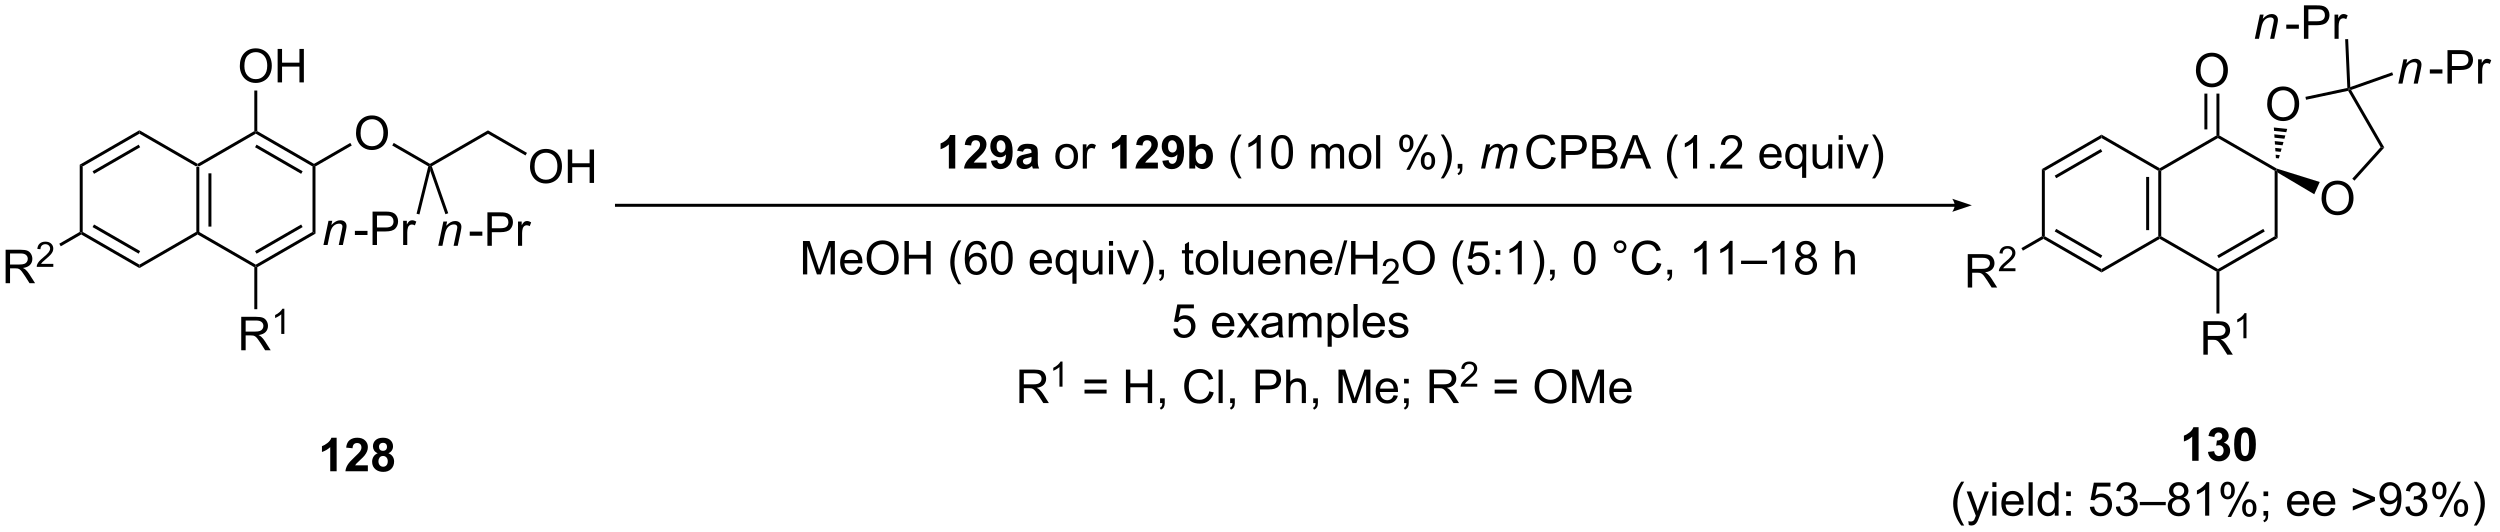 <?xml version="1.0" encoding="UTF-8"?>
<!DOCTYPE svg PUBLIC '-//W3C//DTD SVG 1.0//EN'
          'http://www.w3.org/TR/2001/REC-SVG-20010904/DTD/svg10.dtd'>
<svg stroke-dasharray="none" shape-rendering="auto" xmlns="http://www.w3.org/2000/svg" font-family="'Dialog'" text-rendering="auto" width="587" fill-opacity="1" color-interpolation="auto" color-rendering="auto" preserveAspectRatio="xMidYMid meet" font-size="12px" viewBox="0 0 587 125" fill="black" xmlns:xlink="http://www.w3.org/1999/xlink" stroke="black" image-rendering="auto" stroke-miterlimit="10" stroke-linecap="square" stroke-linejoin="miter" font-style="normal" stroke-width="1" height="125" stroke-dashoffset="0" font-weight="normal" stroke-opacity="1"
><!--Generated by the Batik Graphics2D SVG Generator--><defs id="genericDefs"
  /><g
  ><defs id="defs1"
    ><clipPath clipPathUnits="userSpaceOnUse" id="clipPath1"
      ><path d="M2.188 0.657 L442.055 0.657 L442.055 94.288 L2.188 94.288 L2.188 0.657 Z"
      /></clipPath
      ><clipPath clipPathUnits="userSpaceOnUse" id="clipPath2"
      ><path d="M29.134 160.039 L29.134 251.067 L456.717 251.067 L456.717 160.039 Z"
      /></clipPath
      ><clipPath clipPathUnits="userSpaceOnUse" id="clipPath3"
      ><path d="M29.134 160.039 L29.134 251.067 L456.647 251.067 L456.647 160.039 Z"
      /></clipPath
    ></defs
    ><g transform="scale(1.333,1.333) translate(-2.188,-0.657) matrix(1.029,0,0,1.029,-27.779,-163.959)"
    ><path d="M62.731 188.597 L62.986 188.449 L63.242 188.597 L63.242 199.811 L62.986 199.958 L62.731 199.811 ZM64.803 189.645 L64.803 198.762 L65.313 198.762 L65.313 189.645 Z" stroke="none" clip-path="url(#clipPath3)"
    /></g
    ><g transform="matrix(1.371,0,0,1.371,-39.957,-219.488)"
    ><path d="M62.986 200.252 L62.986 199.958 L63.242 199.811 L72.953 205.418 L72.953 205.712 L72.698 205.86 Z" stroke="none" clip-path="url(#clipPath3)"
    /></g
    ><g transform="matrix(1.371,0,0,1.371,-39.957,-219.488)"
    ><path d="M73.208 205.86 L72.953 205.712 L72.953 205.418 L82.665 199.811 L83.175 200.105 ZM73.081 203.541 L80.976 198.983 L80.721 198.541 L72.826 203.099 Z" stroke="none" clip-path="url(#clipPath3)"
    /></g
    ><g transform="matrix(1.371,0,0,1.371,-39.957,-219.488)"
    ><path d="M83.175 200.105 L82.665 199.811 L82.665 188.597 L82.92 188.449 L83.175 188.597 Z" stroke="none" clip-path="url(#clipPath3)"
    /></g
    ><g transform="matrix(1.371,0,0,1.371,-39.957,-219.488)"
    ><path d="M82.92 188.155 L82.92 188.449 L82.665 188.597 L72.953 182.989 L72.953 182.695 L73.208 182.548 ZM80.976 189.424 L73.081 184.866 L72.826 185.308 L80.721 189.866 Z" stroke="none" clip-path="url(#clipPath3)"
    /></g
    ><g transform="matrix(1.371,0,0,1.371,-39.957,-219.488)"
    ><path d="M72.698 182.548 L72.953 182.695 L72.953 182.989 L63.242 188.597 L62.986 188.449 L62.986 188.155 Z" stroke="none" clip-path="url(#clipPath3)"
    /></g
    ><g transform="matrix(1.371,0,0,1.371,-39.957,-219.488)"
    ><path d="M70.216 171.412 Q70.216 169.985 70.982 169.18 Q71.748 168.373 72.959 168.373 Q73.75 168.373 74.386 168.753 Q75.024 169.131 75.357 169.808 Q75.693 170.485 75.693 171.344 Q75.693 172.217 75.341 172.904 Q74.99 173.592 74.344 173.946 Q73.701 174.3 72.953 174.3 Q72.146 174.3 71.508 173.91 Q70.873 173.516 70.544 172.842 Q70.216 172.165 70.216 171.412 ZM70.998 171.423 Q70.998 172.459 71.552 173.055 Q72.11 173.649 72.951 173.649 Q73.805 173.649 74.357 173.048 Q74.912 172.446 74.912 171.342 Q74.912 170.641 74.675 170.12 Q74.438 169.6 73.982 169.313 Q73.529 169.024 72.961 169.024 Q72.156 169.024 71.576 169.579 Q70.998 170.131 70.998 171.423 ZM76.692 174.201 L76.692 168.475 L77.449 168.475 L77.449 170.826 L80.426 170.826 L80.426 168.475 L81.184 168.475 L81.184 174.201 L80.426 174.201 L80.426 171.501 L77.449 171.501 L77.449 174.201 L76.692 174.201 Z" stroke="none" clip-path="url(#clipPath3)"
    /></g
    ><g transform="matrix(1.371,0,0,1.371,-39.957,-219.488)"
    ><path d="M73.208 182.548 L72.953 182.695 L72.698 182.548 L72.698 175.597 L73.208 175.597 Z" stroke="none" clip-path="url(#clipPath3)"
    /></g
    ><g transform="matrix(1.371,0,0,1.371,-39.957,-219.488)"
    ><path d="M363.915 194.998 L134.722 194.998 L134.467 194.998 L134.467 195.508 L134.722 195.508 L363.915 195.508 L364.17 195.508 L364.17 194.998 L363.915 194.998 ZM366.844 195.253 L363.497 194.135 C363.497 194.135 363.915 194.764 363.915 195.253 C363.915 195.741 363.497 196.37 363.497 196.37 Z" stroke="none" clip-path="url(#clipPath3)"
    /></g
    ><g transform="matrix(1.371,0,0,1.371,-39.957,-219.488)"
    ><path d="M192.743 188.959 L191.647 188.959 L191.647 184.821 Q191.045 185.383 190.228 185.654 L190.228 184.657 Q190.657 184.516 191.16 184.125 Q191.665 183.732 191.853 183.209 L192.743 183.209 L192.743 188.959 ZM198.091 187.938 L198.091 188.959 L194.245 188.959 Q194.307 188.381 194.62 187.862 Q194.932 187.344 195.854 186.49 Q196.596 185.797 196.763 185.553 Q196.989 185.211 196.989 184.881 Q196.989 184.513 196.792 184.316 Q196.596 184.118 196.247 184.118 Q195.904 184.118 195.7 184.326 Q195.497 184.532 195.466 185.013 L194.372 184.904 Q194.471 183.998 194.987 183.605 Q195.502 183.209 196.276 183.209 Q197.122 183.209 197.607 183.667 Q198.091 184.123 198.091 184.803 Q198.091 185.188 197.953 185.54 Q197.815 185.888 197.513 186.271 Q197.315 186.524 196.794 187 Q196.276 187.477 196.135 187.633 Q195.997 187.79 195.911 187.938 L198.091 187.938 ZM198.858 187.633 L199.92 187.516 Q199.959 187.842 200.124 187.998 Q200.288 188.154 200.556 188.154 Q200.897 188.154 201.134 187.842 Q201.374 187.529 201.439 186.545 Q201.025 187.024 200.405 187.024 Q199.728 187.024 199.238 186.503 Q198.749 185.982 198.749 185.146 Q198.749 184.274 199.264 183.743 Q199.782 183.209 200.584 183.209 Q201.454 183.209 202.012 183.883 Q202.571 184.555 202.571 186.099 Q202.571 187.67 201.988 188.365 Q201.407 189.06 200.475 189.06 Q199.803 189.06 199.389 188.704 Q198.975 188.344 198.858 187.633 ZM201.342 185.235 Q201.342 184.704 201.097 184.412 Q200.853 184.118 200.532 184.118 Q200.228 184.118 200.027 184.36 Q199.827 184.599 199.827 185.146 Q199.827 185.701 200.045 185.961 Q200.264 186.219 200.592 186.219 Q200.907 186.219 201.124 185.969 Q201.342 185.719 201.342 185.235 ZM204.338 186.076 L203.341 185.896 Q203.51 185.295 203.919 185.006 Q204.331 184.717 205.138 184.717 Q205.872 184.717 206.232 184.891 Q206.591 185.063 206.737 185.331 Q206.885 185.599 206.885 186.313 L206.872 187.594 Q206.872 188.141 206.924 188.401 Q206.979 188.662 207.122 188.959 L206.036 188.959 Q205.995 188.849 205.932 188.633 Q205.904 188.537 205.893 188.506 Q205.612 188.779 205.292 188.917 Q204.971 189.053 204.607 189.053 Q203.966 189.053 203.596 188.706 Q203.229 188.357 203.229 187.826 Q203.229 187.474 203.396 187.198 Q203.565 186.922 203.867 186.776 Q204.169 186.631 204.739 186.521 Q205.51 186.375 205.807 186.25 L205.807 186.141 Q205.807 185.826 205.651 185.691 Q205.495 185.555 205.06 185.555 Q204.768 185.555 204.604 185.672 Q204.44 185.787 204.338 186.076 ZM205.807 186.967 Q205.596 187.037 205.138 187.136 Q204.682 187.232 204.542 187.326 Q204.325 187.477 204.325 187.711 Q204.325 187.943 204.497 188.112 Q204.669 188.279 204.935 188.279 Q205.232 188.279 205.502 188.084 Q205.7 187.935 205.763 187.719 Q205.807 187.579 205.807 187.185 L205.807 186.967 Z" stroke="none" clip-path="url(#clipPath3)"
    /></g
    ><g transform="matrix(1.371,0,0,1.371,-39.957,-219.488)"
    ><path d="M209.88 186.883 Q209.88 185.732 210.521 185.178 Q211.057 184.717 211.825 184.717 Q212.682 184.717 213.224 185.276 Q213.768 185.836 213.768 186.826 Q213.768 187.625 213.526 188.086 Q213.286 188.545 212.828 188.8 Q212.37 189.053 211.825 189.053 Q210.956 189.053 210.417 188.495 Q209.88 187.935 209.88 186.883 ZM210.604 186.883 Q210.604 187.68 210.95 188.079 Q211.299 188.474 211.825 188.474 Q212.349 188.474 212.695 188.076 Q213.044 187.678 213.044 186.86 Q213.044 186.092 212.695 185.696 Q212.346 185.297 211.825 185.297 Q211.299 185.297 210.95 185.693 Q210.604 186.086 210.604 186.883 ZM214.584 188.959 L214.584 184.81 L215.217 184.81 L215.217 185.438 Q215.459 184.998 215.663 184.857 Q215.868 184.717 216.116 184.717 Q216.47 184.717 216.837 184.943 L216.595 185.594 Q216.337 185.443 216.079 185.443 Q215.85 185.443 215.665 185.581 Q215.483 185.719 215.405 185.967 Q215.288 186.342 215.288 186.787 L215.288 188.959 L214.584 188.959 Z" stroke="none" clip-path="url(#clipPath3)"
    /></g
    ><g transform="matrix(1.371,0,0,1.371,-39.957,-219.488)"
    ><path d="M222.099 188.959 L221.002 188.959 L221.002 184.821 Q220.401 185.383 219.583 185.654 L219.583 184.657 Q220.013 184.516 220.516 184.125 Q221.021 183.732 221.208 183.209 L222.099 183.209 L222.099 188.959 ZM227.446 187.938 L227.446 188.959 L223.6 188.959 Q223.663 188.381 223.975 187.862 Q224.288 187.344 225.209 186.49 Q225.952 185.797 226.118 185.553 Q226.345 185.211 226.345 184.881 Q226.345 184.513 226.147 184.316 Q225.952 184.118 225.603 184.118 Q225.259 184.118 225.056 184.326 Q224.853 184.532 224.821 185.013 L223.728 184.904 Q223.827 183.998 224.342 183.605 Q224.858 183.209 225.631 183.209 Q226.478 183.209 226.962 183.667 Q227.446 184.123 227.446 184.803 Q227.446 185.188 227.308 185.54 Q227.17 185.888 226.868 186.271 Q226.67 186.524 226.15 187 Q225.631 187.477 225.491 187.633 Q225.353 187.79 225.267 187.938 L227.446 187.938 ZM228.213 187.633 L229.276 187.516 Q229.315 187.842 229.479 187.998 Q229.643 188.154 229.911 188.154 Q230.252 188.154 230.489 187.842 Q230.729 187.529 230.794 186.545 Q230.38 187.024 229.76 187.024 Q229.083 187.024 228.594 186.503 Q228.104 185.982 228.104 185.146 Q228.104 184.274 228.62 183.743 Q229.138 183.209 229.94 183.209 Q230.81 183.209 231.367 183.883 Q231.927 184.555 231.927 186.099 Q231.927 187.67 231.344 188.365 Q230.763 189.06 229.831 189.06 Q229.159 189.06 228.745 188.704 Q228.331 188.344 228.213 187.633 ZM230.698 185.235 Q230.698 184.704 230.453 184.412 Q230.208 184.118 229.888 184.118 Q229.583 184.118 229.383 184.36 Q229.182 184.599 229.182 185.146 Q229.182 185.701 229.401 185.961 Q229.62 186.219 229.948 186.219 Q230.263 186.219 230.479 185.969 Q230.698 185.719 230.698 185.235 ZM232.827 188.959 L232.827 183.232 L233.923 183.232 L233.923 185.295 Q234.431 184.717 235.126 184.717 Q235.884 184.717 236.379 185.266 Q236.876 185.813 236.876 186.842 Q236.876 187.904 236.371 188.48 Q235.866 189.053 235.142 189.053 Q234.788 189.053 234.441 188.875 Q234.095 188.696 233.845 188.349 L233.845 188.959 L232.827 188.959 ZM233.915 186.795 Q233.915 187.438 234.118 187.748 Q234.405 188.185 234.876 188.185 Q235.241 188.185 235.496 187.875 Q235.751 187.563 235.751 186.896 Q235.751 186.185 235.493 185.87 Q235.236 185.555 234.834 185.555 Q234.439 185.555 234.176 185.862 Q233.915 186.17 233.915 186.795 Z" stroke="none" clip-path="url(#clipPath3)"
    /></g
    ><g transform="matrix(1.371,0,0,1.371,-39.957,-219.488)"
    ><path d="M241.28 190.644 Q240.696 189.909 240.293 188.925 Q239.892 187.938 239.892 186.883 Q239.892 185.954 240.194 185.102 Q240.545 184.115 241.28 183.133 L241.782 183.133 Q241.311 183.946 241.157 184.295 Q240.92 184.834 240.782 185.42 Q240.616 186.149 240.616 186.888 Q240.616 188.766 241.782 190.644 L241.28 190.644 ZM245.053 188.959 L244.35 188.959 L244.35 184.477 Q244.095 184.719 243.683 184.961 Q243.272 185.204 242.944 185.326 L242.944 184.646 Q243.532 184.368 243.972 183.974 Q244.415 183.579 244.6 183.209 L245.053 183.209 L245.053 188.959 ZM246.854 186.133 Q246.854 185.118 247.062 184.5 Q247.271 183.881 247.682 183.545 Q248.096 183.209 248.721 183.209 Q249.182 183.209 249.529 183.394 Q249.877 183.579 250.104 183.93 Q250.331 184.279 250.458 184.782 Q250.588 185.282 250.588 186.133 Q250.588 187.141 250.38 187.761 Q250.174 188.381 249.76 188.719 Q249.349 189.058 248.721 189.058 Q247.893 189.058 247.419 188.461 Q246.854 187.748 246.854 186.133 ZM247.575 186.133 Q247.575 187.545 247.906 188.011 Q248.237 188.477 248.721 188.477 Q249.206 188.477 249.534 188.008 Q249.864 187.54 249.864 186.133 Q249.864 184.719 249.534 184.256 Q249.206 183.79 248.713 183.79 Q248.229 183.79 247.94 184.201 Q247.575 184.724 247.575 186.133 ZM253.721 188.959 L253.721 184.81 L254.349 184.81 L254.349 185.391 Q254.544 185.086 254.867 184.901 Q255.193 184.717 255.607 184.717 Q256.068 184.717 256.362 184.909 Q256.659 185.099 256.779 185.443 Q257.271 184.717 258.06 184.717 Q258.677 184.717 259.008 185.058 Q259.341 185.399 259.341 186.11 L259.341 188.959 L258.643 188.959 L258.643 186.344 Q258.643 185.922 258.573 185.737 Q258.505 185.553 258.325 185.441 Q258.146 185.326 257.904 185.326 Q257.466 185.326 257.177 185.618 Q256.888 185.907 256.888 186.547 L256.888 188.959 L256.185 188.959 L256.185 186.263 Q256.185 185.795 256.013 185.56 Q255.841 185.326 255.45 185.326 Q255.154 185.326 254.901 185.482 Q254.651 185.638 254.536 185.941 Q254.424 186.24 254.424 186.805 L254.424 188.959 L253.721 188.959 ZM260.122 186.883 Q260.122 185.732 260.763 185.178 Q261.299 184.717 262.068 184.717 Q262.924 184.717 263.466 185.276 Q264.01 185.836 264.01 186.826 Q264.01 187.625 263.768 188.086 Q263.529 188.545 263.07 188.8 Q262.612 189.053 262.068 189.053 Q261.198 189.053 260.659 188.495 Q260.122 187.935 260.122 186.883 ZM260.846 186.883 Q260.846 187.68 261.193 188.079 Q261.541 188.474 262.068 188.474 Q262.591 188.474 262.937 188.076 Q263.286 187.678 263.286 186.86 Q263.286 186.092 262.937 185.696 Q262.588 185.297 262.068 185.297 Q261.541 185.297 261.193 185.693 Q260.846 186.086 260.846 186.883 ZM264.819 188.959 L264.819 183.232 L265.522 183.232 L265.522 188.959 L264.819 188.959 ZM268.772 184.607 Q268.772 183.993 269.079 183.563 Q269.389 183.133 269.975 183.133 Q270.514 183.133 270.866 183.519 Q271.22 183.904 271.22 184.649 Q271.22 185.375 270.863 185.769 Q270.506 186.162 269.983 186.162 Q269.462 186.162 269.116 185.776 Q268.772 185.388 268.772 184.607 ZM269.993 183.618 Q269.733 183.618 269.558 183.844 Q269.384 184.071 269.384 184.678 Q269.384 185.227 269.558 185.454 Q269.736 185.678 269.993 185.678 Q270.259 185.678 270.433 185.451 Q270.608 185.224 270.608 184.623 Q270.608 184.068 270.431 183.844 Q270.256 183.618 269.993 183.618 ZM269.999 189.17 L273.131 183.133 L273.702 183.133 L270.579 189.17 L269.999 189.17 ZM272.475 187.615 Q272.475 186.998 272.782 186.571 Q273.092 186.141 273.681 186.141 Q274.22 186.141 274.574 186.526 Q274.928 186.912 274.928 187.657 Q274.928 188.383 274.569 188.776 Q274.212 189.17 273.686 189.17 Q273.165 189.17 272.819 188.782 Q272.475 188.391 272.475 187.615 ZM273.702 186.625 Q273.436 186.625 273.262 186.852 Q273.087 187.079 273.087 187.685 Q273.087 188.232 273.262 188.459 Q273.439 188.685 273.697 188.685 Q273.967 188.685 274.139 188.459 Q274.314 188.232 274.314 187.631 Q274.314 187.076 274.137 186.852 Q273.962 186.625 273.702 186.625 ZM276.409 190.644 L275.904 190.644 Q277.073 188.766 277.073 186.888 Q277.073 186.154 276.904 185.43 Q276.771 184.844 276.534 184.305 Q276.38 183.954 275.904 183.133 L276.409 183.133 Q277.143 184.115 277.495 185.102 Q277.794 185.954 277.794 186.883 Q277.794 187.938 277.39 188.925 Q276.987 189.909 276.409 190.644 ZM278.794 188.959 L278.794 188.157 L279.596 188.157 L279.596 188.959 Q279.596 189.401 279.44 189.672 Q279.284 189.943 278.943 190.092 L278.747 189.792 Q278.971 189.693 279.075 189.503 Q279.182 189.316 279.193 188.959 L278.794 188.959 Z" stroke="none" clip-path="url(#clipPath3)"
    /></g
    ><g transform="matrix(1.371,0,0,1.371,-39.957,-219.488)"
    ><path d="M282.791 188.959 L283.659 184.81 L284.364 184.81 L284.221 185.493 Q284.614 185.053 284.924 184.886 Q285.237 184.717 285.599 184.717 Q285.987 184.717 286.245 184.922 Q286.505 185.125 286.588 185.493 Q286.904 185.102 287.252 184.909 Q287.604 184.717 287.989 184.717 Q288.51 184.717 288.768 184.964 Q289.029 185.209 289.029 185.654 Q289.029 185.844 288.94 186.287 L288.38 188.959 L287.674 188.959 L288.245 186.217 Q288.318 185.881 288.318 185.735 Q288.318 185.532 288.187 185.415 Q288.06 185.297 287.825 185.297 Q287.51 185.297 287.182 185.49 Q286.854 185.68 286.672 185.993 Q286.489 186.303 286.354 186.946 L285.932 188.959 L285.224 188.959 L285.81 186.157 Q285.872 185.873 285.872 185.75 Q285.872 185.547 285.745 185.422 Q285.62 185.297 285.416 185.297 Q285.114 185.297 284.784 185.49 Q284.456 185.68 284.247 186.024 Q284.041 186.365 283.909 186.998 L283.497 188.959 L282.791 188.959 Z" stroke="none" clip-path="url(#clipPath3)"
    /></g
    ><g transform="matrix(1.371,0,0,1.371,-39.957,-219.488)"
    ><path d="M294.844 186.951 L295.601 187.141 Q295.364 188.076 294.745 188.568 Q294.125 189.058 293.232 189.058 Q292.305 189.058 291.724 188.68 Q291.146 188.303 290.841 187.589 Q290.539 186.873 290.539 186.053 Q290.539 185.157 290.88 184.493 Q291.224 183.826 291.854 183.48 Q292.484 183.133 293.242 183.133 Q294.101 183.133 294.687 183.571 Q295.273 184.008 295.505 184.803 L294.758 184.977 Q294.56 184.352 294.18 184.068 Q293.802 183.782 293.226 183.782 Q292.567 183.782 292.122 184.099 Q291.68 184.415 291.5 184.948 Q291.32 185.482 291.32 186.047 Q291.32 186.779 291.534 187.323 Q291.747 187.868 292.195 188.138 Q292.646 188.407 293.169 188.407 Q293.805 188.407 294.245 188.04 Q294.687 187.672 294.844 186.951 ZM296.535 188.959 L296.535 183.232 L298.696 183.232 Q299.267 183.232 299.566 183.287 Q299.988 183.357 300.272 183.555 Q300.558 183.75 300.733 184.107 Q300.907 184.461 300.907 184.888 Q300.907 185.618 300.441 186.125 Q299.978 186.631 298.762 186.631 L297.293 186.631 L297.293 188.959 L296.535 188.959 ZM297.293 185.954 L298.774 185.954 Q299.509 185.954 299.816 185.68 Q300.126 185.407 300.126 184.912 Q300.126 184.553 299.944 184.297 Q299.762 184.04 299.465 183.959 Q299.274 183.907 298.759 183.907 L297.293 183.907 L297.293 185.954 ZM301.84 188.959 L301.84 183.232 L303.988 183.232 Q304.644 183.232 305.04 183.407 Q305.439 183.579 305.663 183.941 Q305.887 184.303 305.887 184.696 Q305.887 185.063 305.686 185.388 Q305.488 185.711 305.087 185.912 Q305.605 186.063 305.884 186.43 Q306.165 186.797 306.165 187.297 Q306.165 187.701 305.993 188.047 Q305.824 188.391 305.574 188.579 Q305.324 188.766 304.946 188.862 Q304.571 188.959 304.024 188.959 L301.84 188.959 ZM302.597 185.638 L303.837 185.638 Q304.34 185.638 304.558 185.571 Q304.847 185.485 304.993 185.287 Q305.142 185.086 305.142 184.787 Q305.142 184.5 305.004 184.284 Q304.868 184.068 304.613 183.987 Q304.361 183.907 303.743 183.907 L302.597 183.907 L302.597 185.638 ZM302.597 188.282 L304.024 188.282 Q304.392 188.282 304.54 188.256 Q304.801 188.209 304.975 188.099 Q305.152 187.99 305.264 187.782 Q305.379 187.571 305.379 187.297 Q305.379 186.977 305.215 186.743 Q305.051 186.506 304.759 186.409 Q304.47 186.313 303.923 186.313 L302.597 186.313 L302.597 188.282 ZM306.577 188.959 L308.777 183.232 L309.595 183.232 L311.939 188.959 L311.074 188.959 L310.407 187.224 L308.012 187.224 L307.384 188.959 L306.577 188.959 ZM308.23 186.607 L310.173 186.607 L309.574 185.021 Q309.301 184.297 309.168 183.834 Q309.058 184.383 308.861 184.928 L308.23 186.607 ZM316.021 190.644 Q315.437 189.909 315.034 188.925 Q314.633 187.938 314.633 186.883 Q314.633 185.954 314.935 185.102 Q315.286 184.115 316.021 183.133 L316.523 183.133 Q316.052 183.946 315.898 184.295 Q315.661 184.834 315.523 185.42 Q315.357 186.149 315.357 186.888 Q315.357 188.766 316.523 190.644 L316.021 190.644 ZM319.794 188.959 L319.091 188.959 L319.091 184.477 Q318.836 184.719 318.424 184.961 Q318.013 185.204 317.685 185.326 L317.685 184.646 Q318.273 184.368 318.713 183.974 Q319.156 183.579 319.341 183.209 L319.794 183.209 L319.794 188.959 ZM321.988 188.959 L321.988 188.157 L322.79 188.157 L322.79 188.959 L321.988 188.959 ZM327.513 188.282 L327.513 188.959 L323.726 188.959 Q323.719 188.704 323.81 188.469 Q323.953 188.084 324.271 187.709 Q324.591 187.334 325.192 186.842 Q326.125 186.076 326.453 185.628 Q326.781 185.18 326.781 184.782 Q326.781 184.365 326.482 184.079 Q326.185 183.79 325.703 183.79 Q325.195 183.79 324.89 184.094 Q324.586 184.399 324.583 184.938 L323.859 184.865 Q323.935 184.055 324.419 183.633 Q324.903 183.209 325.719 183.209 Q326.544 183.209 327.023 183.667 Q327.505 184.123 327.505 184.797 Q327.505 185.141 327.364 185.474 Q327.224 185.805 326.896 186.172 Q326.57 186.54 325.812 187.18 Q325.18 187.711 325 187.901 Q324.82 188.092 324.703 188.282 L327.513 188.282 ZM333.523 187.623 L334.25 187.711 Q334.078 188.349 333.612 188.701 Q333.148 189.053 332.427 189.053 Q331.515 189.053 330.982 188.493 Q330.45 187.93 330.45 186.92 Q330.45 185.873 330.989 185.295 Q331.528 184.717 332.388 184.717 Q333.219 184.717 333.745 185.284 Q334.273 185.849 334.273 186.875 Q334.273 186.938 334.271 187.063 L331.177 187.063 Q331.216 187.748 331.562 188.112 Q331.911 188.474 332.43 188.474 Q332.817 188.474 333.091 188.271 Q333.364 188.068 333.523 187.623 ZM331.216 186.485 L333.531 186.485 Q333.484 185.961 333.265 185.701 Q332.93 185.295 332.396 185.295 Q331.911 185.295 331.58 185.62 Q331.25 185.943 331.216 186.485 ZM337.777 190.55 L337.777 188.516 Q337.613 188.748 337.319 188.901 Q337.024 189.053 336.691 189.053 Q335.954 189.053 335.42 188.464 Q334.887 187.873 334.887 186.844 Q334.887 186.219 335.103 185.724 Q335.321 185.227 335.733 184.972 Q336.144 184.717 336.637 184.717 Q337.407 184.717 337.847 185.365 L337.847 184.81 L338.48 184.81 L338.48 190.55 L337.777 190.55 ZM335.611 186.873 Q335.611 187.672 335.946 188.073 Q336.282 188.474 336.751 188.474 Q337.199 188.474 337.522 188.094 Q337.847 187.711 337.847 186.935 Q337.847 186.107 337.506 185.691 Q337.165 185.271 336.704 185.271 Q336.246 185.271 335.928 185.659 Q335.611 186.047 335.611 186.873 ZM342.302 188.959 L342.302 188.349 Q341.817 189.053 340.984 189.053 Q340.617 189.053 340.299 188.912 Q339.982 188.771 339.825 188.558 Q339.672 188.344 339.609 188.037 Q339.567 187.829 339.567 187.381 L339.567 184.81 L340.271 184.81 L340.271 187.11 Q340.271 187.662 340.312 187.852 Q340.38 188.131 340.594 188.29 Q340.81 188.446 341.125 188.446 Q341.442 188.446 341.719 188.284 Q341.997 188.123 342.112 187.844 Q342.226 187.563 342.226 187.032 L342.226 184.81 L342.93 184.81 L342.93 188.959 L342.302 188.959 ZM344.035 184.04 L344.035 183.232 L344.738 183.232 L344.738 184.04 L344.035 184.04 ZM344.035 188.959 L344.035 184.81 L344.738 184.81 L344.738 188.959 L344.035 188.959 ZM346.961 188.959 L345.383 184.81 L346.125 184.81 L347.015 187.295 Q347.161 187.696 347.281 188.131 Q347.375 187.803 347.544 187.342 L348.466 184.81 L349.187 184.81 L347.617 188.959 L346.961 188.959 ZM350.271 190.644 L349.765 190.644 Q350.935 188.766 350.935 186.888 Q350.935 186.154 350.765 185.43 Q350.633 184.844 350.396 184.305 Q350.242 183.954 349.765 183.133 L350.271 183.133 Q351.005 184.115 351.357 185.102 Q351.656 185.954 351.656 186.883 Q351.656 187.938 351.252 188.925 Q350.849 189.909 350.271 190.644 Z" stroke="none" clip-path="url(#clipPath3)"
    /></g
    ><g transform="matrix(1.371,0,0,1.371,-39.957,-219.488)"
    ><path d="M166.662 207.091 L166.662 201.364 L167.803 201.364 L169.159 205.419 Q169.347 205.984 169.433 206.265 Q169.529 205.953 169.737 205.349 L171.107 201.364 L172.128 201.364 L172.128 207.091 L171.396 207.091 L171.396 202.297 L169.732 207.091 L169.05 207.091 L167.394 202.216 L167.394 207.091 L166.662 207.091 ZM176.099 205.755 L176.826 205.844 Q176.654 206.482 176.188 206.833 Q175.724 207.185 175.003 207.185 Q174.091 207.185 173.558 206.625 Q173.026 206.062 173.026 205.052 Q173.026 204.005 173.565 203.427 Q174.105 202.849 174.964 202.849 Q175.795 202.849 176.321 203.416 Q176.849 203.982 176.849 205.008 Q176.849 205.07 176.847 205.195 L173.753 205.195 Q173.792 205.88 174.138 206.244 Q174.487 206.607 175.006 206.607 Q175.394 206.607 175.667 206.403 Q175.94 206.2 176.099 205.755 ZM173.792 204.617 L176.107 204.617 Q176.06 204.094 175.841 203.833 Q175.506 203.427 174.972 203.427 Q174.487 203.427 174.157 203.752 Q173.826 204.075 173.792 204.617 ZM177.569 204.302 Q177.569 202.875 178.335 202.07 Q179.101 201.263 180.312 201.263 Q181.103 201.263 181.739 201.643 Q182.377 202.021 182.71 202.698 Q183.046 203.375 183.046 204.234 Q183.046 205.107 182.694 205.794 Q182.343 206.482 181.697 206.836 Q181.054 207.19 180.306 207.19 Q179.499 207.19 178.861 206.799 Q178.226 206.406 177.898 205.732 Q177.569 205.054 177.569 204.302 ZM178.351 204.312 Q178.351 205.349 178.905 205.945 Q179.463 206.539 180.304 206.539 Q181.158 206.539 181.71 205.937 Q182.265 205.336 182.265 204.232 Q182.265 203.531 182.028 203.01 Q181.791 202.489 181.335 202.203 Q180.882 201.914 180.314 201.914 Q179.51 201.914 178.929 202.469 Q178.351 203.021 178.351 204.312 ZM184.045 207.091 L184.045 201.364 L184.803 201.364 L184.803 203.716 L187.779 203.716 L187.779 201.364 L188.537 201.364 L188.537 207.091 L187.779 207.091 L187.779 204.39 L184.803 204.39 L184.803 207.091 L184.045 207.091 ZM193.276 208.776 Q192.693 208.041 192.29 207.057 Q191.888 206.07 191.888 205.015 Q191.888 204.086 192.19 203.234 Q192.542 202.247 193.276 201.265 L193.779 201.265 Q193.308 202.078 193.154 202.427 Q192.917 202.966 192.779 203.552 Q192.612 204.281 192.612 205.021 Q192.612 206.898 193.779 208.776 L193.276 208.776 ZM198.05 202.765 L197.349 202.82 Q197.256 202.406 197.084 202.219 Q196.8 201.919 196.381 201.919 Q196.045 201.919 195.792 202.107 Q195.459 202.349 195.266 202.815 Q195.076 203.278 195.068 204.138 Q195.323 203.75 195.69 203.562 Q196.058 203.375 196.459 203.375 Q197.162 203.375 197.657 203.893 Q198.151 204.411 198.151 205.232 Q198.151 205.771 197.917 206.234 Q197.685 206.695 197.279 206.942 Q196.873 207.19 196.357 207.19 Q195.48 207.19 194.925 206.544 Q194.37 205.896 194.37 204.411 Q194.37 202.75 194.982 201.997 Q195.519 201.341 196.425 201.341 Q197.099 201.341 197.532 201.721 Q197.964 202.099 198.05 202.765 ZM195.178 205.234 Q195.178 205.599 195.331 205.932 Q195.487 206.263 195.763 206.437 Q196.042 206.609 196.347 206.609 Q196.792 206.609 197.112 206.25 Q197.433 205.89 197.433 205.273 Q197.433 204.679 197.115 204.338 Q196.8 203.997 196.318 203.997 Q195.841 203.997 195.508 204.338 Q195.178 204.679 195.178 205.234 ZM198.851 204.265 Q198.851 203.25 199.059 202.633 Q199.267 202.013 199.679 201.677 Q200.093 201.341 200.718 201.341 Q201.179 201.341 201.525 201.526 Q201.874 201.711 202.101 202.062 Q202.327 202.411 202.455 202.914 Q202.585 203.414 202.585 204.265 Q202.585 205.273 202.377 205.893 Q202.171 206.513 201.757 206.851 Q201.345 207.19 200.718 207.19 Q199.89 207.19 199.416 206.594 Q198.851 205.88 198.851 204.265 ZM199.572 204.265 Q199.572 205.677 199.903 206.143 Q200.233 206.609 200.718 206.609 Q201.202 206.609 201.53 206.14 Q201.861 205.672 201.861 204.265 Q201.861 202.851 201.53 202.388 Q201.202 201.922 200.71 201.922 Q200.226 201.922 199.937 202.333 Q199.572 202.857 199.572 204.265 ZM208.556 205.755 L209.283 205.844 Q209.111 206.482 208.645 206.833 Q208.181 207.185 207.46 207.185 Q206.549 207.185 206.015 206.625 Q205.483 206.062 205.483 205.052 Q205.483 204.005 206.023 203.427 Q206.562 202.849 207.421 202.849 Q208.252 202.849 208.778 203.416 Q209.306 203.982 209.306 205.008 Q209.306 205.07 209.304 205.195 L206.21 205.195 Q206.249 205.88 206.595 206.244 Q206.944 206.607 207.463 206.607 Q207.851 206.607 208.124 206.403 Q208.398 206.2 208.556 205.755 ZM206.249 204.617 L208.564 204.617 Q208.517 204.094 208.299 203.833 Q207.963 203.427 207.429 203.427 Q206.944 203.427 206.614 203.752 Q206.283 204.075 206.249 204.617 ZM212.81 208.682 L212.81 206.648 Q212.646 206.88 212.352 207.034 Q212.058 207.185 211.724 207.185 Q210.987 207.185 210.453 206.596 Q209.92 206.005 209.92 204.976 Q209.92 204.351 210.136 203.857 Q210.355 203.359 210.766 203.104 Q211.178 202.849 211.67 202.849 Q212.44 202.849 212.881 203.497 L212.881 202.942 L213.513 202.942 L213.513 208.682 L212.81 208.682 ZM210.644 205.005 Q210.644 205.804 210.98 206.206 Q211.315 206.607 211.784 206.607 Q212.232 206.607 212.555 206.226 Q212.881 205.844 212.881 205.067 Q212.881 204.239 212.54 203.823 Q212.198 203.403 211.737 203.403 Q211.279 203.403 210.961 203.791 Q210.644 204.179 210.644 205.005 ZM217.335 207.091 L217.335 206.482 Q216.851 207.185 216.017 207.185 Q215.65 207.185 215.332 207.044 Q215.015 206.903 214.858 206.69 Q214.705 206.476 214.642 206.169 Q214.601 205.961 214.601 205.513 L214.601 202.942 L215.304 202.942 L215.304 205.242 Q215.304 205.794 215.345 205.984 Q215.413 206.263 215.627 206.422 Q215.843 206.578 216.158 206.578 Q216.476 206.578 216.752 206.416 Q217.03 206.255 217.145 205.976 Q217.26 205.695 217.26 205.164 L217.26 202.942 L217.963 202.942 L217.963 207.091 L217.335 207.091 ZM219.068 202.172 L219.068 201.364 L219.771 201.364 L219.771 202.172 L219.068 202.172 ZM219.068 207.091 L219.068 202.942 L219.771 202.942 L219.771 207.091 L219.068 207.091 ZM221.994 207.091 L220.416 202.942 L221.158 202.942 L222.049 205.427 Q222.194 205.828 222.314 206.263 Q222.408 205.935 222.577 205.474 L223.499 202.942 L224.22 202.942 L222.65 207.091 L221.994 207.091 ZM225.304 208.776 L224.799 208.776 Q225.968 206.898 225.968 205.021 Q225.968 204.286 225.799 203.562 Q225.666 202.976 225.429 202.437 Q225.275 202.086 224.799 201.265 L225.304 201.265 Q226.038 202.247 226.39 203.234 Q226.689 204.086 226.689 205.015 Q226.689 206.07 226.286 207.057 Q225.882 208.041 225.304 208.776 ZM227.689 207.091 L227.689 206.289 L228.491 206.289 L228.491 207.091 Q228.491 207.534 228.335 207.804 Q228.179 208.075 227.838 208.224 L227.642 207.924 Q227.866 207.825 227.97 207.635 Q228.077 207.448 228.088 207.091 L227.689 207.091 ZM233.486 206.461 L233.588 207.083 Q233.291 207.146 233.056 207.146 Q232.674 207.146 232.463 207.026 Q232.252 206.903 232.166 206.706 Q232.08 206.508 232.08 205.875 L232.08 203.489 L231.564 203.489 L231.564 202.942 L232.08 202.942 L232.08 201.914 L232.78 201.492 L232.78 202.942 L233.486 202.942 L233.486 203.489 L232.78 203.489 L232.78 205.914 Q232.78 206.216 232.817 206.302 Q232.853 206.388 232.937 206.44 Q233.023 206.489 233.179 206.489 Q233.296 206.489 233.486 206.461 ZM233.912 205.015 Q233.912 203.864 234.553 203.31 Q235.089 202.849 235.857 202.849 Q236.714 202.849 237.256 203.409 Q237.8 203.969 237.8 204.958 Q237.8 205.758 237.558 206.219 Q237.318 206.677 236.86 206.932 Q236.401 207.185 235.857 207.185 Q234.987 207.185 234.448 206.627 Q233.912 206.067 233.912 205.015 ZM234.636 205.015 Q234.636 205.812 234.982 206.211 Q235.331 206.607 235.857 206.607 Q236.381 206.607 236.727 206.208 Q237.076 205.81 237.076 204.992 Q237.076 204.224 236.727 203.828 Q236.378 203.429 235.857 203.429 Q235.331 203.429 234.982 203.825 Q234.636 204.219 234.636 205.015 ZM238.608 207.091 L238.608 201.364 L239.312 201.364 L239.312 207.091 L238.608 207.091 ZM243.12 207.091 L243.12 206.482 Q242.636 207.185 241.803 207.185 Q241.435 207.185 241.118 207.044 Q240.8 206.903 240.644 206.69 Q240.49 206.476 240.428 206.169 Q240.386 205.961 240.386 205.513 L240.386 202.942 L241.089 202.942 L241.089 205.242 Q241.089 205.794 241.131 205.984 Q241.198 206.263 241.412 206.422 Q241.628 206.578 241.943 206.578 Q242.261 206.578 242.537 206.416 Q242.815 206.255 242.93 205.976 Q243.045 205.695 243.045 205.164 L243.045 202.942 L243.748 202.942 L243.748 207.091 L243.12 207.091 ZM247.689 205.755 L248.416 205.844 Q248.244 206.482 247.778 206.833 Q247.314 207.185 246.593 207.185 Q245.681 207.185 245.148 206.625 Q244.616 206.062 244.616 205.052 Q244.616 204.005 245.155 203.427 Q245.694 202.849 246.554 202.849 Q247.385 202.849 247.911 203.416 Q248.439 203.982 248.439 205.008 Q248.439 205.07 248.437 205.195 L245.343 205.195 Q245.382 205.88 245.728 206.244 Q246.077 206.607 246.595 206.607 Q246.983 206.607 247.257 206.403 Q247.53 206.2 247.689 205.755 ZM245.382 204.617 L247.697 204.617 Q247.65 204.094 247.431 203.833 Q247.095 203.427 246.562 203.427 Q246.077 203.427 245.746 203.752 Q245.416 204.075 245.382 204.617 ZM249.3 207.091 L249.3 202.942 L249.933 202.942 L249.933 203.531 Q250.388 202.849 251.253 202.849 Q251.628 202.849 251.94 202.984 Q252.256 203.117 252.412 203.336 Q252.568 203.554 252.631 203.857 Q252.67 204.052 252.67 204.539 L252.67 207.091 L251.966 207.091 L251.966 204.567 Q251.966 204.138 251.883 203.924 Q251.803 203.711 251.594 203.586 Q251.386 203.458 251.105 203.458 Q250.654 203.458 250.328 203.744 Q250.003 204.028 250.003 204.825 L250.003 207.091 L249.3 207.091 ZM256.588 205.755 L257.314 205.844 Q257.142 206.482 256.676 206.833 Q256.213 207.185 255.491 207.185 Q254.58 207.185 254.046 206.625 Q253.515 206.062 253.515 205.052 Q253.515 204.005 254.054 203.427 Q254.593 202.849 255.452 202.849 Q256.283 202.849 256.809 203.416 Q257.338 203.982 257.338 205.008 Q257.338 205.07 257.335 205.195 L254.241 205.195 Q254.28 205.88 254.627 206.244 Q254.976 206.607 255.494 206.607 Q255.882 206.607 256.155 206.403 Q256.429 206.2 256.588 205.755 ZM254.28 204.617 L256.596 204.617 Q256.549 204.094 256.33 203.833 Q255.994 203.427 255.46 203.427 Q254.976 203.427 254.645 203.752 Q254.314 204.075 254.28 204.617 ZM257.67 207.19 L259.331 201.265 L259.894 201.265 L258.237 207.19 L257.67 207.19 ZM260.533 207.091 L260.533 201.364 L261.291 201.364 L261.291 203.716 L264.267 203.716 L264.267 201.364 L265.025 201.364 L265.025 207.091 L264.267 207.091 L264.267 204.39 L261.291 204.39 L261.291 207.091 L260.533 207.091 Z" stroke="none" clip-path="url(#clipPath3)"
    /></g
    ><g transform="matrix(1.371,0,0,1.371,-39.957,-219.488)"
    ><path d="M268.691 208.183 L268.691 208.691 L265.851 208.691 Q265.845 208.5 265.914 208.324 Q266.021 208.035 266.259 207.753 Q266.5 207.472 266.951 207.103 Q267.65 206.529 267.896 206.193 Q268.142 205.857 268.142 205.558 Q268.142 205.246 267.918 205.031 Q267.695 204.814 267.334 204.814 Q266.953 204.814 266.724 205.042 Q266.496 205.271 266.494 205.675 L265.951 205.621 Q266.007 205.013 266.371 204.697 Q266.734 204.378 267.345 204.378 Q267.964 204.378 268.324 204.722 Q268.685 205.064 268.685 205.57 Q268.685 205.828 268.58 206.078 Q268.474 206.326 268.228 206.601 Q267.984 206.876 267.416 207.357 Q266.941 207.755 266.806 207.898 Q266.671 208.041 266.584 208.183 L268.691 208.183 Z" stroke="none" clip-path="url(#clipPath3)"
    /></g
    ><g transform="matrix(1.371,0,0,1.371,-39.957,-219.488)"
    ><path d="M269.394 204.302 Q269.394 202.875 270.16 202.07 Q270.926 201.263 272.137 201.263 Q272.928 201.263 273.564 201.643 Q274.202 202.021 274.535 202.698 Q274.871 203.375 274.871 204.234 Q274.871 205.107 274.519 205.794 Q274.168 206.482 273.522 206.836 Q272.879 207.19 272.132 207.19 Q271.324 207.19 270.686 206.799 Q270.051 206.406 269.723 205.732 Q269.394 205.054 269.394 204.302 ZM270.176 204.312 Q270.176 205.349 270.731 205.945 Q271.288 206.539 272.129 206.539 Q272.983 206.539 273.535 205.937 Q274.09 205.336 274.09 204.232 Q274.09 203.531 273.853 203.01 Q273.616 202.489 273.16 202.203 Q272.707 201.914 272.139 201.914 Q271.335 201.914 270.754 202.469 Q270.176 203.021 270.176 204.312 ZM279.324 208.776 Q278.741 208.041 278.337 207.057 Q277.936 206.07 277.936 205.015 Q277.936 204.086 278.238 203.234 Q278.59 202.247 279.324 201.265 L279.827 201.265 Q279.356 202.078 279.202 202.427 Q278.965 202.966 278.827 203.552 Q278.66 204.281 278.66 205.021 Q278.66 206.898 279.827 208.776 L279.324 208.776 ZM280.449 205.591 L281.186 205.528 Q281.269 206.067 281.566 206.338 Q281.866 206.609 282.288 206.609 Q282.796 206.609 283.147 206.226 Q283.499 205.844 283.499 205.211 Q283.499 204.609 283.16 204.263 Q282.824 203.914 282.277 203.914 Q281.936 203.914 281.663 204.07 Q281.389 204.224 281.233 204.469 L280.574 204.383 L281.129 201.442 L283.975 201.442 L283.975 202.114 L281.691 202.114 L281.382 203.653 Q281.897 203.294 282.465 203.294 Q283.215 203.294 283.731 203.815 Q284.246 204.333 284.246 205.148 Q284.246 205.927 283.793 206.492 Q283.241 207.19 282.288 207.19 Q281.507 207.19 281.012 206.752 Q280.519 206.312 280.449 205.591 ZM285.289 203.742 L285.289 202.942 L286.089 202.942 L286.089 203.742 L285.289 203.742 ZM285.289 207.091 L285.289 206.289 L286.089 206.289 L286.089 207.091 L285.289 207.091 ZM289.769 207.091 L289.066 207.091 L289.066 202.609 Q288.811 202.851 288.4 203.094 Q287.988 203.336 287.66 203.458 L287.66 202.778 Q288.249 202.5 288.689 202.107 Q289.132 201.711 289.316 201.341 L289.769 201.341 L289.769 207.091 ZM292.227 208.776 L291.721 208.776 Q292.891 206.898 292.891 205.021 Q292.891 204.286 292.721 203.562 Q292.589 202.976 292.352 202.437 Q292.198 202.086 291.721 201.265 L292.227 201.265 Q292.961 202.247 293.312 203.234 Q293.612 204.086 293.612 205.015 Q293.612 206.07 293.208 207.057 Q292.805 208.041 292.227 208.776 ZM294.612 207.091 L294.612 206.289 L295.414 206.289 L295.414 207.091 Q295.414 207.534 295.258 207.804 Q295.102 208.075 294.76 208.224 L294.565 207.924 Q294.789 207.825 294.893 207.635 Q295 207.448 295.01 207.091 L294.612 207.091 ZM298.68 204.265 Q298.68 203.25 298.888 202.633 Q299.096 202.013 299.508 201.677 Q299.922 201.341 300.547 201.341 Q301.008 201.341 301.354 201.526 Q301.703 201.711 301.93 202.062 Q302.156 202.411 302.284 202.914 Q302.414 203.414 302.414 204.265 Q302.414 205.273 302.206 205.893 Q302 206.513 301.586 206.851 Q301.175 207.19 300.547 207.19 Q299.719 207.19 299.245 206.594 Q298.68 205.88 298.68 204.265 ZM299.401 204.265 Q299.401 205.677 299.732 206.143 Q300.062 206.609 300.547 206.609 Q301.031 206.609 301.359 206.14 Q301.69 205.672 301.69 204.265 Q301.69 202.851 301.359 202.388 Q301.031 201.922 300.539 201.922 Q300.055 201.922 299.766 202.333 Q299.401 202.857 299.401 204.265 ZM305.518 202.349 Q305.518 201.898 305.836 201.583 Q306.156 201.265 306.602 201.265 Q307.055 201.265 307.37 201.583 Q307.688 201.898 307.688 202.349 Q307.688 202.797 307.367 203.117 Q307.05 203.435 306.602 203.435 Q306.156 203.435 305.836 203.119 Q305.518 202.802 305.518 202.349 ZM305.945 202.349 Q305.945 202.622 306.138 202.815 Q306.331 203.008 306.604 203.008 Q306.875 203.008 307.068 202.815 Q307.26 202.622 307.26 202.349 Q307.26 202.075 307.068 201.883 Q306.875 201.687 306.604 201.687 Q306.331 201.687 306.138 201.883 Q305.945 202.075 305.945 202.349 ZM312.921 205.083 L313.678 205.273 Q313.441 206.208 312.822 206.7 Q312.202 207.19 311.309 207.19 Q310.382 207.19 309.801 206.812 Q309.223 206.435 308.918 205.721 Q308.616 205.005 308.616 204.185 Q308.616 203.289 308.957 202.625 Q309.301 201.958 309.931 201.612 Q310.561 201.265 311.319 201.265 Q312.178 201.265 312.764 201.703 Q313.35 202.14 313.582 202.935 L312.835 203.109 Q312.637 202.484 312.257 202.2 Q311.879 201.914 311.303 201.914 Q310.644 201.914 310.199 202.232 Q309.757 202.547 309.577 203.081 Q309.397 203.614 309.397 204.179 Q309.397 204.911 309.611 205.456 Q309.824 206 310.272 206.271 Q310.723 206.539 311.246 206.539 Q311.882 206.539 312.322 206.172 Q312.764 205.804 312.921 205.083 ZM314.706 207.091 L314.706 206.289 L315.508 206.289 L315.508 207.091 Q315.508 207.534 315.352 207.804 Q315.195 208.075 314.854 208.224 L314.659 207.924 Q314.883 207.825 314.987 207.635 Q315.094 207.448 315.104 207.091 L314.706 207.091 ZM321.422 207.091 L320.719 207.091 L320.719 202.609 Q320.464 202.851 320.052 203.094 Q319.641 203.336 319.312 203.458 L319.312 202.778 Q319.901 202.5 320.341 202.107 Q320.784 201.711 320.969 201.341 L321.422 201.341 L321.422 207.091 ZM325.871 207.091 L325.168 207.091 L325.168 202.609 Q324.913 202.851 324.501 203.094 Q324.09 203.336 323.762 203.458 L323.762 202.778 Q324.35 202.5 324.79 202.107 Q325.233 201.711 325.418 201.341 L325.871 201.341 L325.871 207.091 ZM327.323 205.302 L327.323 204.734 L331.773 204.734 L331.773 205.302 L327.323 205.302 ZM334.769 207.091 L334.066 207.091 L334.066 202.609 Q333.811 202.851 333.4 203.094 Q332.988 203.336 332.66 203.458 L332.66 202.778 Q333.249 202.5 333.689 202.107 Q334.132 201.711 334.316 201.341 L334.769 201.341 L334.769 207.091 ZM337.651 203.984 Q337.214 203.825 337.003 203.528 Q336.792 203.232 336.792 202.817 Q336.792 202.192 337.24 201.768 Q337.69 201.341 338.438 201.341 Q339.188 201.341 339.643 201.776 Q340.102 202.211 340.102 202.836 Q340.102 203.234 339.891 203.531 Q339.682 203.825 339.258 203.984 Q339.784 204.156 340.06 204.539 Q340.336 204.922 340.336 205.453 Q340.336 206.187 339.815 206.69 Q339.297 207.19 338.448 207.19 Q337.602 207.19 337.081 206.687 Q336.562 206.185 336.562 205.435 Q336.562 204.875 336.844 204.5 Q337.128 204.122 337.651 203.984 ZM337.51 202.794 Q337.51 203.2 337.771 203.458 Q338.034 203.716 338.453 203.716 Q338.859 203.716 339.117 203.461 Q339.378 203.203 339.378 202.833 Q339.378 202.445 339.109 202.182 Q338.844 201.919 338.445 201.919 Q338.042 201.919 337.776 202.177 Q337.51 202.435 337.51 202.794 ZM337.284 205.437 Q337.284 205.739 337.427 206.021 Q337.57 206.302 337.852 206.456 Q338.133 206.609 338.456 206.609 Q338.961 206.609 339.289 206.286 Q339.617 205.961 339.617 205.461 Q339.617 204.953 339.279 204.622 Q338.94 204.289 338.432 204.289 Q337.938 204.289 337.609 204.617 Q337.284 204.945 337.284 205.437 ZM343.438 207.091 L343.438 201.364 L344.141 201.364 L344.141 203.419 Q344.633 202.849 345.383 202.849 Q345.844 202.849 346.182 203.031 Q346.523 203.211 346.669 203.531 Q346.815 203.851 346.815 204.461 L346.815 207.091 L346.112 207.091 L346.112 204.461 Q346.112 203.935 345.883 203.695 Q345.656 203.453 345.237 203.453 Q344.925 203.453 344.648 203.617 Q344.375 203.778 344.258 204.057 Q344.141 204.333 344.141 204.82 L344.141 207.091 L343.438 207.091 Z" stroke="none" clip-path="url(#clipPath3)"
    /></g
    ><g transform="matrix(1.371,0,0,1.371,-39.957,-219.488)"
    ><path d="M90.115 182.901 Q90.115 181.474 90.881 180.669 Q91.647 179.862 92.858 179.862 Q93.649 179.862 94.285 180.242 Q94.923 180.62 95.256 181.297 Q95.592 181.974 95.592 182.833 Q95.592 183.706 95.24 184.393 Q94.889 185.081 94.243 185.435 Q93.6 185.789 92.852 185.789 Q92.045 185.789 91.407 185.398 Q90.772 185.005 90.444 184.331 Q90.115 183.653 90.115 182.901 ZM90.897 182.911 Q90.897 183.948 91.451 184.544 Q92.009 185.138 92.85 185.138 Q93.704 185.138 94.256 184.536 Q94.811 183.935 94.811 182.831 Q94.811 182.13 94.574 181.609 Q94.337 181.088 93.881 180.802 Q93.428 180.513 92.86 180.513 Q92.055 180.513 91.475 181.067 Q90.897 181.62 90.897 182.911 Z" stroke="none" clip-path="url(#clipPath3)"
    /></g
    ><g transform="matrix(1.371,0,0,1.371,-39.957,-219.488)"
    ><path d="M83.175 188.597 L82.92 188.449 L82.92 188.155 L89.134 184.567 L89.389 185.009 Z" stroke="none" clip-path="url(#clipPath3)"
    /></g
    ><g transform="matrix(1.371,0,0,1.371,-39.957,-219.488)"
    ><path d="M96.32 185.012 L96.575 184.57 L102.784 188.155 L102.784 188.449 L102.491 188.574 Z" stroke="none" clip-path="url(#clipPath3)"
    /></g
    ><g transform="matrix(1.371,0,0,1.371,-39.957,-219.488)"
    ><path d="M103.095 188.565 L102.784 188.449 L102.784 188.155 L112.717 182.42 L112.717 183.01 Z" stroke="none" clip-path="url(#clipPath3)"
    /></g
    ><g transform="matrix(1.371,0,0,1.371,-39.957,-219.488)"
    ><path d="M119.912 188.635 Q119.912 187.208 120.678 186.404 Q121.443 185.596 122.654 185.596 Q123.446 185.596 124.081 185.976 Q124.719 186.354 125.053 187.031 Q125.388 187.708 125.388 188.567 Q125.388 189.44 125.037 190.127 Q124.685 190.815 124.04 191.169 Q123.396 191.523 122.649 191.523 Q121.842 191.523 121.204 191.133 Q120.568 190.739 120.24 190.065 Q119.912 189.388 119.912 188.635 ZM120.693 188.646 Q120.693 189.682 121.248 190.279 Q121.805 190.872 122.646 190.872 Q123.501 190.872 124.053 190.271 Q124.607 189.669 124.607 188.565 Q124.607 187.864 124.37 187.344 Q124.133 186.823 123.678 186.536 Q123.224 186.247 122.657 186.247 Q121.852 186.247 121.271 186.802 Q120.693 187.354 120.693 188.646 ZM126.387 191.424 L126.387 185.698 L127.145 185.698 L127.145 188.049 L130.122 188.049 L130.122 185.698 L130.879 185.698 L130.879 191.424 L130.122 191.424 L130.122 188.724 L127.145 188.724 L127.145 191.424 L126.387 191.424 Z" stroke="none" clip-path="url(#clipPath3)"
    /></g
    ><g transform="matrix(1.371,0,0,1.371,-39.957,-219.488)"
    ><path d="M112.717 183.01 L112.717 182.42 L119.396 186.276 L119.141 186.718 Z" stroke="none" clip-path="url(#clipPath3)"
    /></g
    ><g transform="matrix(1.371,0,0,1.371,-39.957,-219.488)"
    ><path d="M398.77 189.346 L399.026 189.198 L399.281 189.346 L399.281 200.56 L399.026 200.707 L398.77 200.56 ZM396.699 190.394 L396.699 199.511 L397.209 199.511 L397.209 190.394 Z" stroke="none" clip-path="url(#clipPath3)"
    /></g
    ><g transform="matrix(1.371,0,0,1.371,-39.957,-219.488)"
    ><path d="M399.026 201.002 L399.026 200.707 L399.281 200.56 L408.992 206.167 L408.992 206.462 L408.737 206.609 Z" stroke="none" clip-path="url(#clipPath3)"
    /></g
    ><g transform="matrix(1.371,0,0,1.371,-39.957,-219.488)"
    ><path d="M409.247 206.609 L408.992 206.462 L408.992 206.167 L418.704 200.56 L419.214 200.855 ZM409.12 204.29 L417.015 199.732 L416.76 199.29 L408.865 203.849 Z" stroke="none" clip-path="url(#clipPath3)"
    /></g
    ><g transform="matrix(1.371,0,0,1.371,-39.957,-219.488)"
    ><path d="M419.214 200.855 L418.704 200.56 L418.704 189.346 L418.959 189.198 L419.214 189.644 Z" stroke="none" clip-path="url(#clipPath3)"
    /></g
    ><g transform="matrix(1.371,0,0,1.371,-39.957,-219.488)"
    ><path d="M419.069 188.967 L418.959 189.198 L418.704 189.346 L408.992 183.739 L408.992 183.444 L409.247 183.297 Z" stroke="none" clip-path="url(#clipPath3)"
    /></g
    ><g transform="matrix(1.371,0,0,1.371,-39.957,-219.488)"
    ><path d="M408.737 183.297 L408.992 183.444 L408.992 183.739 L399.281 189.346 L399.026 189.198 L399.026 188.904 Z" stroke="none" clip-path="url(#clipPath3)"
    /></g
    ><g transform="matrix(1.371,0,0,1.371,-39.957,-219.488)"
    ><path d="M426.736 194.065 Q426.736 192.638 427.501 191.834 Q428.267 191.026 429.478 191.026 Q430.27 191.026 430.905 191.407 Q431.543 191.784 431.876 192.461 Q432.212 193.138 432.212 193.998 Q432.212 194.87 431.861 195.558 Q431.509 196.245 430.863 196.599 Q430.22 196.953 429.473 196.953 Q428.665 196.953 428.027 196.563 Q427.392 196.17 427.064 195.495 Q426.736 194.818 426.736 194.065 ZM427.517 194.076 Q427.517 195.112 428.072 195.709 Q428.629 196.302 429.47 196.302 Q430.324 196.302 430.876 195.701 Q431.431 195.099 431.431 193.995 Q431.431 193.295 431.194 192.774 Q430.957 192.253 430.501 191.966 Q430.048 191.677 429.481 191.677 Q428.676 191.677 428.095 192.232 Q427.517 192.784 427.517 194.076 Z" stroke="none" clip-path="url(#clipPath3)"
    /></g
    ><g transform="matrix(1.371,0,0,1.371,-39.957,-219.488)"
    ><path d="M417.425 177.939 Q417.425 176.512 418.191 175.707 Q418.956 174.9 420.167 174.9 Q420.959 174.9 421.594 175.28 Q422.232 175.658 422.566 176.335 Q422.902 177.012 422.902 177.871 Q422.902 178.744 422.55 179.431 Q422.199 180.119 421.553 180.473 Q420.909 180.827 420.162 180.827 Q419.355 180.827 418.717 180.436 Q418.081 180.043 417.753 179.369 Q417.425 178.691 417.425 177.939 ZM418.206 177.949 Q418.206 178.986 418.761 179.582 Q419.318 180.176 420.159 180.176 Q421.014 180.176 421.566 179.574 Q422.12 178.973 422.12 177.869 Q422.12 177.168 421.883 176.647 Q421.646 176.126 421.191 175.84 Q420.738 175.551 420.17 175.551 Q419.365 175.551 418.784 176.106 Q418.206 176.658 418.206 177.949 Z" stroke="none" clip-path="url(#clipPath3)"
    /></g
    ><g transform="matrix(1.371,0,0,1.371,-39.957,-219.488)"
    ><path d="M419.214 189.644 L418.959 189.198 L419.069 188.967 L426.427 191.264 L425.491 193.366 Z" stroke="none" clip-path="url(#clipPath3)"
    /></g
    ><g transform="matrix(1.371,0,0,1.371,-39.957,-219.488)"
    ><path d="M432.377 191.035 L431.998 190.694 L436.86 185.294 L437.487 185.36 Z" stroke="none" clip-path="url(#clipPath3)"
    /></g
    ><g transform="matrix(1.371,0,0,1.371,-39.957,-219.488)"
    ><path d="M437.487 185.36 L436.86 185.294 L431.291 175.648 L431.419 175.36 L431.794 175.499 Z" stroke="none" clip-path="url(#clipPath3)"
    /></g
    ><g transform="matrix(1.371,0,0,1.371,-39.957,-219.488)"
    ><path d="M431.155 175.155 L431.419 175.36 L431.291 175.648 L424.083 177.18 L423.977 176.681 Z" stroke="none" clip-path="url(#clipPath3)"
    /></g
    ><g transform="matrix(1.371,0,0,1.371,-39.957,-219.488)"
    ><path d="M420.855 182.171 L420.696 182.732 L418.605 182.512 L418.566 181.93 ZM420.537 183.293 L420.378 183.855 L418.682 183.677 L418.644 183.095 ZM420.219 184.416 L420.06 184.978 L418.76 184.841 L418.721 184.259 ZM419.9 185.539 L419.741 186.101 L418.838 186.006 L418.799 185.423 ZM419.582 186.662 L419.423 187.224 L418.916 187.17 L418.877 186.588 Z" stroke="none" clip-path="url(#clipPath3)"
    /></g
    ><g transform="matrix(1.371,0,0,1.371,-39.957,-219.488)"
    ><path d="M405.223 172.161 Q405.223 170.734 405.989 169.93 Q406.754 169.122 407.965 169.122 Q408.757 169.122 409.392 169.503 Q410.03 169.88 410.364 170.557 Q410.7 171.234 410.7 172.094 Q410.7 172.966 410.348 173.654 Q409.997 174.341 409.351 174.695 Q408.707 175.049 407.96 175.049 Q407.153 175.049 406.515 174.659 Q405.879 174.266 405.551 173.591 Q405.223 172.914 405.223 172.161 ZM406.004 172.172 Q406.004 173.208 406.559 173.805 Q407.116 174.398 407.957 174.398 Q408.812 174.398 409.364 173.797 Q409.918 173.195 409.918 172.091 Q409.918 171.391 409.682 170.87 Q409.445 170.349 408.989 170.062 Q408.536 169.773 407.968 169.773 Q407.163 169.773 406.582 170.328 Q406.004 170.88 406.004 172.172 Z" stroke="none" clip-path="url(#clipPath3)"
    /></g
    ><g transform="matrix(1.371,0,0,1.371,-39.957,-219.488)"
    ><path d="M409.247 183.297 L408.992 183.444 L408.737 183.297 L408.737 176.128 L409.247 176.128 ZM407.183 182.252 L407.183 176.128 L406.673 176.128 L406.673 182.252 Z" stroke="none" clip-path="url(#clipPath3)"
    /></g
    ><g transform="matrix(1.371,0,0,1.371,-39.957,-219.488)"
    ><path d="M203.73 229.119 L203.73 223.393 L206.269 223.393 Q207.034 223.393 207.433 223.546 Q207.831 223.7 208.068 224.091 Q208.308 224.481 208.308 224.955 Q208.308 225.565 207.912 225.984 Q207.519 226.4 206.693 226.512 Q206.995 226.658 207.151 226.799 Q207.482 227.104 207.779 227.559 L208.776 229.119 L207.823 229.119 L207.065 227.927 Q206.732 227.411 206.516 227.137 Q206.302 226.864 206.133 226.755 Q205.964 226.645 205.787 226.604 Q205.659 226.575 205.365 226.575 L204.487 226.575 L204.487 229.119 L203.73 229.119 ZM204.487 225.919 L206.115 225.919 Q206.636 225.919 206.927 225.812 Q207.222 225.705 207.373 225.468 Q207.526 225.231 207.526 224.955 Q207.526 224.549 207.23 224.288 Q206.935 224.025 206.3 224.025 L204.487 224.025 L204.487 225.919 Z" stroke="none" clip-path="url(#clipPath3)"
    /></g
    ><g transform="matrix(1.371,0,0,1.371,-39.957,-219.488)"
    ><path d="M211.113 226.319 L210.586 226.319 L210.586 222.958 Q210.394 223.139 210.086 223.321 Q209.777 223.503 209.531 223.595 L209.531 223.085 Q209.972 222.876 210.302 222.581 Q210.634 222.284 210.773 222.007 L211.113 222.007 L211.113 226.319 Z" stroke="none" clip-path="url(#clipPath3)"
    /></g
    ><g transform="matrix(1.371,0,0,1.371,-39.957,-219.488)"
    ><path d="M218.663 225.752 L214.881 225.752 L214.881 225.096 L218.663 225.096 L218.663 225.752 ZM218.663 227.489 L214.881 227.489 L214.881 226.833 L218.663 226.833 L218.663 227.489 ZM221.971 229.119 L221.971 223.393 L222.729 223.393 L222.729 225.744 L225.706 225.744 L225.706 223.393 L226.464 223.393 L226.464 229.119 L225.706 229.119 L225.706 226.419 L222.729 226.419 L222.729 229.119 L221.971 229.119 ZM227.819 229.119 L227.819 228.317 L228.621 228.317 L228.621 229.119 Q228.621 229.562 228.465 229.833 Q228.309 230.104 227.967 230.252 L227.772 229.952 Q227.996 229.854 228.1 229.663 Q228.207 229.476 228.217 229.119 L227.819 229.119 ZM236.256 227.111 L237.014 227.302 Q236.777 228.236 236.157 228.729 Q235.538 229.218 234.644 229.218 Q233.717 229.218 233.137 228.841 Q232.559 228.463 232.254 227.749 Q231.952 227.033 231.952 226.213 Q231.952 225.317 232.293 224.653 Q232.637 223.986 233.267 223.64 Q233.897 223.294 234.655 223.294 Q235.514 223.294 236.1 223.731 Q236.686 224.169 236.918 224.963 L236.171 225.137 Q235.973 224.512 235.592 224.229 Q235.215 223.942 234.639 223.942 Q233.98 223.942 233.535 224.26 Q233.092 224.575 232.913 225.109 Q232.733 225.643 232.733 226.208 Q232.733 226.94 232.947 227.484 Q233.16 228.028 233.608 228.299 Q234.059 228.567 234.582 228.567 Q235.217 228.567 235.657 228.2 Q236.1 227.833 236.256 227.111 ZM237.844 229.119 L237.844 223.393 L238.547 223.393 L238.547 229.119 L237.844 229.119 ZM239.819 229.119 L239.819 228.317 L240.621 228.317 L240.621 229.119 Q240.621 229.562 240.465 229.833 Q240.309 230.104 239.967 230.252 L239.772 229.952 Q239.996 229.854 240.1 229.663 Q240.207 229.476 240.217 229.119 L239.819 229.119 ZM244.171 229.119 L244.171 223.393 L246.332 223.393 Q246.902 223.393 247.202 223.447 Q247.624 223.518 247.907 223.716 Q248.194 223.911 248.369 224.268 Q248.543 224.622 248.543 225.049 Q248.543 225.778 248.077 226.286 Q247.613 226.791 246.397 226.791 L244.928 226.791 L244.928 229.119 L244.171 229.119 ZM244.928 226.114 L246.41 226.114 Q247.144 226.114 247.452 225.841 Q247.762 225.567 247.762 225.072 Q247.762 224.713 247.579 224.458 Q247.397 224.2 247.1 224.119 Q246.91 224.067 246.394 224.067 L244.928 224.067 L244.928 226.114 ZM249.418 229.119 L249.418 223.393 L250.121 223.393 L250.121 225.447 Q250.613 224.877 251.363 224.877 Q251.824 224.877 252.163 225.059 Q252.504 225.239 252.65 225.559 Q252.796 225.88 252.796 226.489 L252.796 229.119 L252.092 229.119 L252.092 226.489 Q252.092 225.963 251.863 225.723 Q251.637 225.481 251.217 225.481 Q250.905 225.481 250.629 225.645 Q250.355 225.807 250.238 226.085 Q250.121 226.361 250.121 226.848 L250.121 229.119 L249.418 229.119 ZM254.049 229.119 L254.049 228.317 L254.851 228.317 L254.851 229.119 Q254.851 229.562 254.695 229.833 Q254.539 230.104 254.198 230.252 L254.003 229.952 Q254.226 229.854 254.331 229.663 Q254.438 229.476 254.448 229.119 L254.049 229.119 ZM258.378 229.119 L258.378 223.393 L259.518 223.393 L260.875 227.447 Q261.062 228.012 261.148 228.294 Q261.245 227.981 261.453 227.377 L262.823 223.393 L263.844 223.393 L263.844 229.119 L263.112 229.119 L263.112 224.325 L261.448 229.119 L260.766 229.119 L259.109 224.244 L259.109 229.119 L258.378 229.119 ZM267.815 227.783 L268.542 227.872 Q268.37 228.51 267.904 228.861 Q267.44 229.213 266.719 229.213 Q265.807 229.213 265.273 228.653 Q264.742 228.091 264.742 227.08 Q264.742 226.033 265.281 225.455 Q265.82 224.877 266.68 224.877 Q267.51 224.877 268.036 225.445 Q268.565 226.01 268.565 227.036 Q268.565 227.098 268.562 227.223 L265.469 227.223 Q265.508 227.908 265.854 228.273 Q266.203 228.635 266.721 228.635 Q267.109 228.635 267.383 228.432 Q267.656 228.229 267.815 227.783 ZM265.508 226.645 L267.823 226.645 Q267.776 226.122 267.557 225.861 Q267.221 225.455 266.688 225.455 Q266.203 225.455 265.872 225.781 Q265.542 226.104 265.508 226.645 ZM269.608 225.77 L269.608 224.971 L270.41 224.971 L270.41 225.77 L269.608 225.77 ZM269.608 229.119 L269.608 228.317 L270.41 228.317 L270.41 229.119 Q270.41 229.562 270.254 229.833 Q270.098 230.104 269.757 230.252 L269.561 229.952 Q269.785 229.854 269.889 229.663 Q269.996 229.476 270.007 229.119 L269.608 229.119 ZM273.973 229.119 L273.973 223.393 L276.512 223.393 Q277.277 223.393 277.676 223.546 Q278.074 223.7 278.311 224.091 Q278.551 224.481 278.551 224.955 Q278.551 225.565 278.155 225.984 Q277.762 226.4 276.936 226.512 Q277.238 226.658 277.394 226.799 Q277.725 227.104 278.022 227.559 L279.019 229.119 L278.066 229.119 L277.309 227.927 Q276.975 227.411 276.759 227.137 Q276.546 226.864 276.376 226.755 Q276.207 226.645 276.03 226.604 Q275.902 226.575 275.608 226.575 L274.73 226.575 L274.73 229.119 L273.973 229.119 ZM274.73 225.919 L276.358 225.919 Q276.879 225.919 277.171 225.812 Q277.465 225.705 277.616 225.468 Q277.769 225.231 277.769 224.955 Q277.769 224.549 277.473 224.288 Q277.178 224.025 276.543 224.025 L274.73 224.025 L274.73 225.919 Z" stroke="none" clip-path="url(#clipPath3)"
    /></g
    ><g transform="matrix(1.371,0,0,1.371,-39.957,-219.488)"
    ><path d="M282.141 225.811 L282.141 226.319 L279.301 226.319 Q279.296 226.128 279.364 225.952 Q279.471 225.663 279.71 225.382 Q279.95 225.1 280.401 224.731 Q281.1 224.157 281.346 223.821 Q281.592 223.485 281.592 223.186 Q281.592 222.874 281.368 222.659 Q281.145 222.442 280.784 222.442 Q280.403 222.442 280.175 222.671 Q279.946 222.899 279.944 223.304 L279.401 223.249 Q279.458 222.642 279.821 222.325 Q280.184 222.007 280.796 222.007 Q281.415 222.007 281.774 222.35 Q282.135 222.692 282.135 223.198 Q282.135 223.456 282.03 223.706 Q281.925 223.954 281.678 224.229 Q281.434 224.505 280.866 224.985 Q280.391 225.384 280.257 225.526 Q280.122 225.669 280.034 225.811 L282.141 225.811 Z" stroke="none" clip-path="url(#clipPath3)"
    /></g
    ><g transform="matrix(1.371,0,0,1.371,-39.957,-219.488)"
    ><path d="M288.906 225.752 L285.125 225.752 L285.125 225.096 L288.906 225.096 L288.906 225.752 ZM288.906 227.489 L285.125 227.489 L285.125 226.833 L288.906 226.833 L288.906 227.489 ZM291.962 226.33 Q291.962 224.903 292.728 224.098 Q293.493 223.291 294.704 223.291 Q295.496 223.291 296.131 223.671 Q296.769 224.049 297.103 224.726 Q297.438 225.403 297.438 226.262 Q297.438 227.135 297.087 227.822 Q296.735 228.51 296.089 228.864 Q295.446 229.218 294.699 229.218 Q293.892 229.218 293.254 228.827 Q292.618 228.434 292.29 227.76 Q291.962 227.083 291.962 226.33 ZM292.743 226.341 Q292.743 227.377 293.298 227.973 Q293.855 228.567 294.696 228.567 Q295.55 228.567 296.103 227.966 Q296.657 227.364 296.657 226.26 Q296.657 225.559 296.42 225.038 Q296.183 224.518 295.728 224.231 Q295.274 223.942 294.707 223.942 Q293.902 223.942 293.321 224.497 Q292.743 225.049 292.743 226.341 ZM298.39 229.119 L298.39 223.393 L299.531 223.393 L300.888 227.447 Q301.075 228.012 301.161 228.294 Q301.257 227.981 301.466 227.377 L302.836 223.393 L303.856 223.393 L303.856 229.119 L303.125 229.119 L303.125 224.325 L301.461 229.119 L300.778 229.119 L299.122 224.244 L299.122 229.119 L298.39 229.119 ZM307.828 227.783 L308.554 227.872 Q308.382 228.51 307.916 228.861 Q307.453 229.213 306.731 229.213 Q305.82 229.213 305.286 228.653 Q304.755 228.091 304.755 227.08 Q304.755 226.033 305.294 225.455 Q305.833 224.877 306.692 224.877 Q307.523 224.877 308.049 225.445 Q308.578 226.01 308.578 227.036 Q308.578 227.098 308.575 227.223 L305.481 227.223 Q305.521 227.908 305.867 228.273 Q306.216 228.635 306.734 228.635 Q307.122 228.635 307.396 228.432 Q307.669 228.229 307.828 227.783 ZM305.521 226.645 L307.836 226.645 Q307.789 226.122 307.57 225.861 Q307.234 225.455 306.7 225.455 Q306.216 225.455 305.885 225.781 Q305.554 226.104 305.521 226.645 Z" stroke="none" clip-path="url(#clipPath3)"
    /></g
    ><g transform="matrix(1.371,0,0,1.371,-39.957,-219.488)"
    ><path d="M230.089 216.38 L230.826 216.318 Q230.909 216.857 231.206 217.128 Q231.505 217.399 231.927 217.399 Q232.435 217.399 232.786 217.016 Q233.138 216.633 233.138 216 Q233.138 215.399 232.8 215.052 Q232.464 214.703 231.917 214.703 Q231.576 214.703 231.302 214.859 Q231.029 215.013 230.873 215.258 L230.214 215.172 L230.768 212.232 L233.615 212.232 L233.615 212.904 L231.331 212.904 L231.021 214.443 Q231.536 214.083 232.104 214.083 Q232.854 214.083 233.37 214.604 Q233.886 215.123 233.886 215.938 Q233.886 216.716 233.432 217.281 Q232.88 217.979 231.927 217.979 Q231.146 217.979 230.651 217.542 Q230.159 217.102 230.089 216.38 ZM239.794 216.544 L240.521 216.633 Q240.349 217.271 239.883 217.623 Q239.419 217.974 238.698 217.974 Q237.786 217.974 237.253 217.414 Q236.721 216.852 236.721 215.841 Q236.721 214.794 237.261 214.216 Q237.8 213.638 238.659 213.638 Q239.49 213.638 240.016 214.206 Q240.544 214.771 240.544 215.797 Q240.544 215.859 240.542 215.984 L237.448 215.984 Q237.487 216.669 237.833 217.034 Q238.182 217.396 238.701 217.396 Q239.089 217.396 239.362 217.193 Q239.636 216.99 239.794 216.544 ZM237.487 215.406 L239.802 215.406 Q239.755 214.883 239.536 214.623 Q239.201 214.216 238.667 214.216 Q238.182 214.216 237.852 214.542 Q237.521 214.865 237.487 215.406 ZM240.936 217.88 L242.452 215.724 L241.048 213.732 L241.929 213.732 L242.564 214.703 Q242.744 214.982 242.853 215.169 Q243.025 214.911 243.171 214.711 L243.869 213.732 L244.71 213.732 L243.275 215.685 L244.819 217.88 L243.954 217.88 L243.103 216.591 L242.876 216.242 L241.788 217.88 L240.936 217.88 ZM248.111 217.367 Q247.72 217.701 247.358 217.839 Q246.999 217.974 246.585 217.974 Q245.9 217.974 245.533 217.641 Q245.166 217.305 245.166 216.786 Q245.166 216.482 245.304 216.229 Q245.444 215.977 245.668 215.826 Q245.892 215.672 246.173 215.594 Q246.382 215.539 246.798 215.49 Q247.65 215.388 248.054 215.248 Q248.056 215.102 248.056 215.063 Q248.056 214.633 247.858 214.458 Q247.587 214.219 247.056 214.219 Q246.561 214.219 246.324 214.393 Q246.087 214.568 245.975 215.008 L245.288 214.914 Q245.382 214.474 245.595 214.203 Q245.811 213.93 246.218 213.784 Q246.624 213.638 247.158 213.638 Q247.689 213.638 248.02 213.763 Q248.353 213.888 248.509 214.078 Q248.666 214.266 248.728 214.555 Q248.764 214.734 248.764 215.203 L248.764 216.141 Q248.764 217.123 248.809 217.383 Q248.853 217.641 248.986 217.88 L248.251 217.88 Q248.142 217.661 248.111 217.367 ZM248.054 215.797 Q247.671 215.953 246.905 216.063 Q246.47 216.125 246.291 216.203 Q246.111 216.281 246.012 216.432 Q245.916 216.583 245.916 216.766 Q245.916 217.047 246.129 217.234 Q246.343 217.422 246.751 217.422 Q247.158 217.422 247.473 217.245 Q247.791 217.068 247.939 216.758 Q248.054 216.521 248.054 216.055 L248.054 215.797 ZM249.854 217.88 L249.854 213.732 L250.482 213.732 L250.482 214.313 Q250.677 214.008 251 213.823 Q251.326 213.638 251.74 213.638 Q252.201 213.638 252.495 213.831 Q252.792 214.021 252.911 214.365 Q253.404 213.638 254.193 213.638 Q254.81 213.638 255.141 213.979 Q255.474 214.32 255.474 215.031 L255.474 217.88 L254.776 217.88 L254.776 215.266 Q254.776 214.844 254.706 214.659 Q254.638 214.474 254.458 214.362 Q254.279 214.248 254.036 214.248 Q253.599 214.248 253.31 214.539 Q253.021 214.828 253.021 215.469 L253.021 217.88 L252.318 217.88 L252.318 215.185 Q252.318 214.716 252.146 214.482 Q251.974 214.248 251.583 214.248 Q251.286 214.248 251.034 214.404 Q250.784 214.56 250.669 214.862 Q250.557 215.161 250.557 215.727 L250.557 217.88 L249.854 217.88 ZM256.518 219.471 L256.518 213.732 L257.159 213.732 L257.159 214.271 Q257.385 213.953 257.669 213.797 Q257.956 213.638 258.362 213.638 Q258.893 213.638 259.3 213.911 Q259.706 214.185 259.912 214.682 Q260.12 215.18 260.12 215.774 Q260.12 216.411 259.891 216.922 Q259.662 217.43 259.227 217.703 Q258.792 217.974 258.31 217.974 Q257.958 217.974 257.68 217.826 Q257.401 217.677 257.221 217.451 L257.221 219.471 L256.518 219.471 ZM257.154 215.828 Q257.154 216.63 257.477 217.013 Q257.802 217.396 258.263 217.396 Q258.732 217.396 259.065 217 Q259.401 216.602 259.401 215.771 Q259.401 214.977 259.073 214.583 Q258.748 214.188 258.294 214.188 Q257.846 214.188 257.5 214.609 Q257.154 215.029 257.154 215.828 ZM260.952 217.88 L260.952 212.154 L261.655 212.154 L261.655 217.88 L260.952 217.88 ZM265.583 216.544 L266.31 216.633 Q266.138 217.271 265.672 217.623 Q265.208 217.974 264.487 217.974 Q263.576 217.974 263.042 217.414 Q262.51 216.852 262.51 215.841 Q262.51 214.794 263.05 214.216 Q263.589 213.638 264.448 213.638 Q265.279 213.638 265.805 214.206 Q266.333 214.771 266.333 215.797 Q266.333 215.859 266.331 215.984 L263.237 215.984 Q263.276 216.669 263.623 217.034 Q263.971 217.396 264.49 217.396 Q264.878 217.396 265.151 217.193 Q265.425 216.99 265.583 216.544 ZM263.276 215.406 L265.591 215.406 Q265.544 214.883 265.326 214.623 Q264.99 214.216 264.456 214.216 Q263.971 214.216 263.641 214.542 Q263.31 214.865 263.276 215.406 ZM266.913 216.641 L267.608 216.531 Q267.666 216.951 267.934 217.175 Q268.202 217.396 268.681 217.396 Q269.166 217.396 269.4 217.198 Q269.634 217 269.634 216.734 Q269.634 216.498 269.428 216.359 Q269.283 216.266 268.71 216.123 Q267.936 215.927 267.637 215.784 Q267.337 215.641 267.184 215.391 Q267.03 215.138 267.03 214.833 Q267.03 214.555 267.155 214.32 Q267.283 214.083 267.501 213.927 Q267.666 213.805 267.949 213.721 Q268.233 213.638 268.556 213.638 Q269.046 213.638 269.413 213.779 Q269.783 213.919 269.957 214.159 Q270.134 214.399 270.202 214.802 L269.514 214.896 Q269.468 214.576 269.241 214.396 Q269.017 214.216 268.608 214.216 Q268.124 214.216 267.916 214.378 Q267.71 214.536 267.71 214.75 Q267.71 214.888 267.796 214.998 Q267.882 215.109 268.064 215.185 Q268.171 215.224 268.686 215.365 Q269.431 215.563 269.725 215.69 Q270.022 215.818 270.189 216.06 Q270.358 216.302 270.358 216.661 Q270.358 217.013 270.152 217.323 Q269.947 217.633 269.559 217.805 Q269.173 217.974 268.686 217.974 Q267.876 217.974 267.452 217.638 Q267.03 217.302 266.913 216.641 Z" stroke="none" clip-path="url(#clipPath3)"
    /></g
    ><g transform="matrix(1.371,0,0,1.371,-39.957,-219.488)"
    ><path d="M84.536 202.058 L85.403 197.91 L86.044 197.91 L85.893 198.631 Q86.31 198.206 86.672 198.011 Q87.036 197.816 87.416 197.816 Q87.919 197.816 88.206 198.089 Q88.495 198.363 88.495 198.818 Q88.495 199.05 88.393 199.545 L87.864 202.058 L87.159 202.058 L87.708 199.428 Q87.791 199.045 87.791 198.863 Q87.791 198.654 87.648 198.527 Q87.505 198.397 87.237 198.397 Q86.693 198.397 86.268 198.787 Q85.846 199.178 85.646 200.128 L85.245 202.058 L84.536 202.058 Z" stroke="none" clip-path="url(#clipPath3)"
    /></g
    ><g transform="matrix(1.371,0,0,1.371,-39.957,-219.488)"
    ><path d="M89.923 200.339 L89.923 199.631 L92.082 199.631 L92.082 200.339 L89.923 200.339 ZM92.949 202.058 L92.949 196.331 L95.111 196.331 Q95.681 196.331 95.98 196.386 Q96.402 196.456 96.686 196.654 Q96.972 196.85 97.147 197.206 Q97.321 197.561 97.321 197.988 Q97.321 198.717 96.855 199.225 Q96.392 199.73 95.176 199.73 L93.707 199.73 L93.707 202.058 L92.949 202.058 ZM93.707 199.053 L95.189 199.053 Q95.923 199.053 96.23 198.779 Q96.54 198.506 96.54 198.011 Q96.54 197.652 96.358 197.397 Q96.176 197.139 95.879 197.058 Q95.689 197.006 95.173 197.006 L93.707 197.006 L93.707 199.053 ZM98.189 202.058 L98.189 197.91 L98.821 197.91 L98.821 198.537 Q99.064 198.097 99.267 197.956 Q99.472 197.816 99.72 197.816 Q100.074 197.816 100.441 198.042 L100.199 198.693 Q99.941 198.542 99.683 198.542 Q99.454 198.542 99.269 198.68 Q99.087 198.818 99.009 199.066 Q98.892 199.441 98.892 199.886 L98.892 202.058 L98.189 202.058 Z" stroke="none" clip-path="url(#clipPath3)"
    /></g
    ><g transform="matrix(1.371,0,0,1.371,-39.957,-219.488)"
    ><path d="M102.491 188.574 L102.784 188.449 L102.827 189.342 L100.979 196.817 L100.484 196.695 Z" stroke="none" clip-path="url(#clipPath3)"
    /></g
    ><g transform="matrix(1.371,0,0,1.371,-39.957,-219.488)"
    ><path d="M104.207 202.187 L105.074 198.039 L105.714 198.039 L105.563 198.76 Q105.98 198.336 106.342 198.14 Q106.707 197.945 107.087 197.945 Q107.589 197.945 107.876 198.218 Q108.165 198.492 108.165 198.948 Q108.165 199.179 108.063 199.674 L107.535 202.187 L106.829 202.187 L107.379 199.557 Q107.462 199.174 107.462 198.992 Q107.462 198.784 107.319 198.656 Q107.175 198.526 106.907 198.526 Q106.363 198.526 105.938 198.916 Q105.516 199.307 105.316 200.257 L104.915 202.187 L104.207 202.187 Z" stroke="none" clip-path="url(#clipPath3)"
    /></g
    ><g transform="matrix(1.371,0,0,1.371,-39.957,-219.488)"
    ><path d="M109.593 200.468 L109.593 199.76 L111.752 199.76 L111.752 200.468 L109.593 200.468 ZM112.619 202.187 L112.619 196.461 L114.781 196.461 Q115.351 196.461 115.651 196.515 Q116.073 196.586 116.356 196.784 Q116.643 196.979 116.817 197.336 Q116.992 197.69 116.992 198.117 Q116.992 198.846 116.526 199.354 Q116.062 199.859 114.846 199.859 L113.377 199.859 L113.377 202.187 L112.619 202.187 ZM113.377 199.182 L114.859 199.182 Q115.593 199.182 115.901 198.909 Q116.21 198.635 116.21 198.14 Q116.21 197.781 116.028 197.526 Q115.846 197.268 115.549 197.187 Q115.359 197.135 114.843 197.135 L113.377 197.135 L113.377 199.182 ZM117.859 202.187 L117.859 198.039 L118.492 198.039 L118.492 198.666 Q118.734 198.226 118.937 198.086 Q119.143 197.945 119.39 197.945 Q119.744 197.945 120.112 198.172 L119.869 198.823 Q119.612 198.672 119.354 198.672 Q119.125 198.672 118.94 198.81 Q118.757 198.948 118.679 199.195 Q118.562 199.57 118.562 200.015 L118.562 202.187 L117.859 202.187 Z" stroke="none" clip-path="url(#clipPath3)"
    /></g
    ><g transform="matrix(1.371,0,0,1.371,-39.957,-219.488)"
    ><path d="M102.827 189.342 L102.784 188.449 L103.095 188.565 L105.911 196.614 L105.43 196.782 Z" stroke="none" clip-path="url(#clipPath3)"
    /></g
    ><g transform="matrix(1.371,0,0,1.371,-39.957,-219.488)"
    ><path d="M415.308 166.738 L416.176 162.59 L416.816 162.59 L416.665 163.311 Q417.082 162.886 417.444 162.691 Q417.808 162.496 418.189 162.496 Q418.691 162.496 418.978 162.769 Q419.267 163.043 419.267 163.498 Q419.267 163.73 419.165 164.225 L418.637 166.738 L417.931 166.738 L418.48 164.108 Q418.564 163.725 418.564 163.543 Q418.564 163.334 418.42 163.207 Q418.277 163.077 418.009 163.077 Q417.465 163.077 417.04 163.467 Q416.618 163.858 416.418 164.808 L416.017 166.738 L415.308 166.738 Z" stroke="none" clip-path="url(#clipPath3)"
    /></g
    ><g transform="matrix(1.371,0,0,1.371,-39.957,-219.488)"
    ><path d="M420.695 165.019 L420.695 164.311 L422.854 164.311 L422.854 165.019 L420.695 165.019 ZM423.721 166.738 L423.721 161.011 L425.883 161.011 Q426.453 161.011 426.752 161.066 Q427.174 161.136 427.458 161.334 Q427.745 161.53 427.919 161.886 Q428.094 162.241 428.094 162.668 Q428.094 163.397 427.627 163.905 Q427.164 164.41 425.948 164.41 L424.479 164.41 L424.479 166.738 L423.721 166.738 ZM424.479 163.733 L425.961 163.733 Q426.695 163.733 427.002 163.459 Q427.312 163.186 427.312 162.691 Q427.312 162.332 427.13 162.077 Q426.948 161.819 426.651 161.738 Q426.461 161.686 425.945 161.686 L424.479 161.686 L424.479 163.733 ZM428.961 166.738 L428.961 162.59 L429.594 162.59 L429.594 163.217 Q429.836 162.777 430.039 162.636 Q430.245 162.496 430.492 162.496 Q430.846 162.496 431.213 162.722 L430.971 163.373 Q430.713 163.222 430.456 163.222 Q430.226 163.222 430.042 163.36 Q429.859 163.498 429.781 163.746 Q429.664 164.121 429.664 164.566 L429.664 166.738 L428.961 166.738 Z" stroke="none" clip-path="url(#clipPath3)"
    /></g
    ><g transform="matrix(1.371,0,0,1.371,-39.957,-219.488)"
    ><path d="M431.659 175.005 L431.419 175.36 L431.155 175.155 L430.78 166.81 L431.29 166.787 Z" stroke="none" clip-path="url(#clipPath3)"
    /></g
    ><g transform="matrix(1.371,0,0,1.371,-39.957,-219.488)"
    ><path d="M439.893 174.406 L440.76 170.257 L441.401 170.257 L441.25 170.978 Q441.667 170.554 442.029 170.359 Q442.393 170.163 442.774 170.163 Q443.276 170.163 443.563 170.437 Q443.852 170.71 443.852 171.166 Q443.852 171.398 443.75 171.893 L443.221 174.406 L442.516 174.406 L443.065 171.775 Q443.149 171.393 443.149 171.21 Q443.149 171.002 443.005 170.874 Q442.862 170.744 442.594 170.744 Q442.05 170.744 441.625 171.135 Q441.203 171.525 441.003 172.476 L440.602 174.406 L439.893 174.406 Z" stroke="none" clip-path="url(#clipPath3)"
    /></g
    ><g transform="matrix(1.371,0,0,1.371,-39.957,-219.488)"
    ><path d="M445.28 172.687 L445.28 171.978 L447.439 171.978 L447.439 172.687 L445.28 172.687 ZM448.306 174.406 L448.306 168.679 L450.467 168.679 Q451.038 168.679 451.337 168.734 Q451.759 168.804 452.043 169.002 Q452.329 169.197 452.504 169.554 Q452.678 169.908 452.678 170.335 Q452.678 171.065 452.212 171.572 Q451.749 172.077 450.533 172.077 L449.064 172.077 L449.064 174.406 L448.306 174.406 ZM449.064 171.4 L450.546 171.4 Q451.28 171.4 451.587 171.127 Q451.897 170.853 451.897 170.359 Q451.897 169.999 451.715 169.744 Q451.533 169.486 451.236 169.406 Q451.046 169.353 450.53 169.353 L449.064 169.353 L449.064 171.4 ZM453.546 174.406 L453.546 170.257 L454.178 170.257 L454.178 170.885 Q454.421 170.445 454.624 170.304 Q454.829 170.163 455.077 170.163 Q455.431 170.163 455.798 170.39 L455.556 171.041 Q455.298 170.89 455.04 170.89 Q454.811 170.89 454.626 171.028 Q454.444 171.166 454.366 171.413 Q454.249 171.788 454.249 172.234 L454.249 174.406 L453.546 174.406 Z" stroke="none" clip-path="url(#clipPath3)"
    /></g
    ><g transform="matrix(1.371,0,0,1.371,-39.957,-219.488)"
    ><path d="M431.794 175.499 L431.419 175.36 L431.659 175.005 L438.832 172.474 L439.002 172.955 Z" stroke="none" clip-path="url(#clipPath3)"
    /></g
    ><g transform="matrix(1.371,0,0,1.371,-39.957,-219.488)"
    ><path d="M86.798 240.808 L85.701 240.808 L85.701 236.67 Q85.1 237.232 84.282 237.503 L84.282 236.506 Q84.712 236.365 85.214 235.974 Q85.719 235.581 85.907 235.058 L86.798 235.058 L86.798 240.808 ZM92.145 239.787 L92.145 240.808 L88.299 240.808 Q88.361 240.23 88.674 239.711 Q88.986 239.193 89.908 238.339 Q90.65 237.646 90.817 237.401 Q91.044 237.06 91.044 236.73 Q91.044 236.362 90.846 236.165 Q90.65 235.967 90.302 235.967 Q89.958 235.967 89.755 236.175 Q89.552 236.381 89.52 236.862 L88.427 236.753 Q88.525 235.847 89.041 235.453 Q89.557 235.058 90.33 235.058 Q91.177 235.058 91.661 235.516 Q92.145 235.972 92.145 236.651 Q92.145 237.037 92.007 237.388 Q91.869 237.737 91.567 238.12 Q91.369 238.373 90.848 238.849 Q90.33 239.326 90.19 239.482 Q90.052 239.638 89.966 239.787 L92.145 239.787 ZM93.829 237.717 Q93.404 237.537 93.209 237.224 Q93.016 236.909 93.016 236.534 Q93.016 235.894 93.464 235.477 Q93.912 235.058 94.735 235.058 Q95.553 235.058 96.003 235.477 Q96.454 235.894 96.454 236.534 Q96.454 236.933 96.246 237.243 Q96.04 237.553 95.665 237.717 Q96.141 237.909 96.389 238.276 Q96.639 238.644 96.639 239.123 Q96.639 239.917 96.131 240.415 Q95.626 240.909 94.787 240.909 Q94.006 240.909 93.485 240.498 Q92.873 240.013 92.873 239.17 Q92.873 238.706 93.102 238.318 Q93.334 237.928 93.829 237.717 ZM94.055 236.612 Q94.055 236.94 94.24 237.125 Q94.428 237.308 94.735 237.308 Q95.048 237.308 95.235 237.123 Q95.423 236.935 95.423 236.607 Q95.423 236.3 95.238 236.115 Q95.053 235.928 94.748 235.928 Q94.43 235.928 94.243 236.115 Q94.055 236.303 94.055 236.612 ZM93.954 239.065 Q93.954 239.519 94.186 239.774 Q94.42 240.026 94.766 240.026 Q95.108 240.026 95.329 239.782 Q95.553 239.537 95.553 239.076 Q95.553 238.675 95.326 238.43 Q95.1 238.185 94.751 238.185 Q94.35 238.185 94.152 238.464 Q93.954 238.74 93.954 239.065 Z" stroke="none" clip-path="url(#clipPath3)"
    /></g
    ><g transform="matrix(1.371,0,0,1.371,-39.957,-219.488)"
    ><path d="M405.681 239.01 L404.584 239.01 L404.584 234.871 Q403.983 235.434 403.165 235.705 L403.165 234.707 Q403.595 234.567 404.098 234.176 Q404.603 233.783 404.79 233.26 L405.681 233.26 L405.681 239.01 ZM407.284 237.489 L408.346 237.361 Q408.396 237.767 408.617 237.983 Q408.841 238.197 409.159 238.197 Q409.497 238.197 409.729 237.939 Q409.963 237.681 409.963 237.244 Q409.963 236.83 409.739 236.588 Q409.518 236.345 409.198 236.345 Q408.987 236.345 408.693 236.426 L408.815 235.533 Q409.26 235.543 409.495 235.34 Q409.729 235.135 409.729 234.793 Q409.729 234.504 409.557 234.332 Q409.385 234.161 409.099 234.161 Q408.818 234.161 408.617 234.356 Q408.419 234.551 408.377 234.926 L407.364 234.754 Q407.471 234.236 407.682 233.926 Q407.896 233.614 408.276 233.437 Q408.659 233.26 409.13 233.26 Q409.94 233.26 410.427 233.775 Q410.831 234.197 410.831 234.728 Q410.831 235.481 410.005 235.931 Q410.497 236.036 410.791 236.403 Q411.088 236.77 411.088 237.291 Q411.088 238.043 410.536 238.577 Q409.987 239.108 409.166 239.108 Q408.388 239.108 407.875 238.661 Q407.364 238.213 407.284 237.489 ZM413.626 233.26 Q414.459 233.26 414.928 233.853 Q415.486 234.556 415.486 236.184 Q415.486 237.809 414.923 238.52 Q414.459 239.108 413.626 239.108 Q412.79 239.108 412.277 238.465 Q411.767 237.822 411.767 236.174 Q411.767 234.556 412.329 233.845 Q412.795 233.26 413.626 233.26 ZM413.626 234.168 Q413.428 234.168 413.272 234.296 Q413.116 234.424 413.03 234.752 Q412.915 235.176 412.915 236.184 Q412.915 237.192 413.017 237.569 Q413.118 237.947 413.272 238.072 Q413.428 238.197 413.626 238.197 Q413.827 238.197 413.983 238.069 Q414.139 237.942 414.225 237.614 Q414.337 237.192 414.337 236.184 Q414.337 235.176 414.236 234.801 Q414.134 234.424 413.98 234.296 Q413.827 234.168 413.626 234.168 Z" stroke="none" clip-path="url(#clipPath3)"
    /></g
    ><g transform="matrix(1.371,0,0,1.371,-39.957,-219.488)"
    ><path d="M365.034 250.094 Q364.45 249.36 364.047 248.376 Q363.646 247.389 363.646 246.334 Q363.646 245.404 363.948 244.553 Q364.299 243.566 365.034 242.584 L365.536 242.584 Q365.065 243.397 364.911 243.745 Q364.674 244.285 364.536 244.87 Q364.37 245.6 364.37 246.339 Q364.37 248.217 365.536 250.094 L365.034 250.094 ZM366.323 250.008 L366.245 249.347 Q366.474 249.41 366.646 249.41 Q366.88 249.41 367.021 249.331 Q367.161 249.253 367.252 249.113 Q367.317 249.008 367.466 248.589 Q367.487 248.532 367.529 248.417 L365.956 244.261 L366.713 244.261 L367.575 246.662 Q367.745 247.12 367.877 247.623 Q367.997 247.139 368.166 246.678 L369.052 244.261 L369.755 244.261 L368.177 248.48 Q367.924 249.165 367.784 249.423 Q367.596 249.769 367.354 249.93 Q367.112 250.094 366.776 250.094 Q366.573 250.094 366.323 250.008 ZM370.357 243.49 L370.357 242.683 L371.06 242.683 L371.06 243.49 L370.357 243.49 ZM370.357 248.41 L370.357 244.261 L371.06 244.261 L371.06 248.41 L370.357 248.41 ZM374.97 247.074 L375.696 247.162 Q375.525 247.8 375.058 248.152 Q374.595 248.503 373.873 248.503 Q372.962 248.503 372.428 247.943 Q371.897 247.381 371.897 246.37 Q371.897 245.324 372.436 244.745 Q372.975 244.167 373.834 244.167 Q374.665 244.167 375.191 244.735 Q375.72 245.3 375.72 246.326 Q375.72 246.389 375.717 246.514 L372.623 246.514 Q372.663 247.199 373.009 247.563 Q373.358 247.925 373.876 247.925 Q374.264 247.925 374.538 247.722 Q374.811 247.519 374.97 247.074 ZM372.663 245.935 L374.978 245.935 Q374.931 245.412 374.712 245.152 Q374.376 244.745 373.842 244.745 Q373.358 244.745 373.027 245.071 Q372.696 245.394 372.663 245.935 ZM376.565 248.41 L376.565 242.683 L377.268 242.683 L377.268 248.41 L376.565 248.41 ZM381.048 248.41 L381.048 247.886 Q380.655 248.503 379.889 248.503 Q379.392 248.503 378.975 248.23 Q378.561 247.956 378.332 247.467 Q378.103 246.975 378.103 246.339 Q378.103 245.717 378.308 245.212 Q378.517 244.706 378.931 244.438 Q379.345 244.167 379.858 244.167 Q380.233 244.167 380.525 244.326 Q380.819 244.482 381.001 244.738 L381.001 242.683 L381.702 242.683 L381.702 248.41 L381.048 248.41 ZM378.827 246.339 Q378.827 247.136 379.163 247.532 Q379.498 247.925 379.954 247.925 Q380.415 247.925 380.738 247.548 Q381.061 247.17 381.061 246.397 Q381.061 245.545 380.733 245.147 Q380.405 244.748 379.923 244.748 Q379.454 244.748 379.139 245.131 Q378.827 245.514 378.827 246.339 ZM383.002 245.06 L383.002 244.261 L383.802 244.261 L383.802 245.06 L383.002 245.06 ZM383.002 248.41 L383.002 247.607 L383.802 247.607 L383.802 248.41 L383.002 248.41 ZM387.057 246.91 L387.794 246.847 Q387.877 247.386 388.174 247.657 Q388.474 247.928 388.896 247.928 Q389.404 247.928 389.755 247.545 Q390.107 247.162 390.107 246.529 Q390.107 245.928 389.768 245.581 Q389.432 245.232 388.885 245.232 Q388.544 245.232 388.271 245.389 Q387.997 245.542 387.841 245.787 L387.182 245.701 L387.737 242.761 L390.583 242.761 L390.583 243.433 L388.299 243.433 L387.989 244.972 Q388.505 244.613 389.073 244.613 Q389.823 244.613 390.338 245.133 Q390.854 245.652 390.854 246.467 Q390.854 247.245 390.401 247.81 Q389.849 248.508 388.896 248.508 Q388.114 248.508 387.62 248.071 Q387.127 247.631 387.057 246.91 ZM391.509 246.897 L392.212 246.803 Q392.334 247.402 392.623 247.665 Q392.915 247.928 393.334 247.928 Q393.829 247.928 394.17 247.584 Q394.514 247.24 394.514 246.732 Q394.514 246.248 394.196 245.935 Q393.881 245.62 393.392 245.62 Q393.194 245.62 392.897 245.699 L392.975 245.081 Q393.045 245.089 393.087 245.089 Q393.538 245.089 393.897 244.855 Q394.256 244.62 394.256 244.131 Q394.256 243.745 393.993 243.493 Q393.733 243.238 393.319 243.238 Q392.907 243.238 392.634 243.495 Q392.361 243.753 392.282 244.269 L391.579 244.144 Q391.709 243.435 392.165 243.048 Q392.623 242.66 393.303 242.66 Q393.772 242.66 394.165 242.86 Q394.561 243.06 394.769 243.41 Q394.978 243.756 394.978 244.147 Q394.978 244.519 394.777 244.824 Q394.579 245.128 394.189 245.308 Q394.696 245.425 394.978 245.795 Q395.259 246.162 395.259 246.717 Q395.259 247.467 394.712 247.99 Q394.165 248.511 393.329 248.511 Q392.577 248.511 392.077 248.063 Q391.579 247.613 391.509 246.897 ZM395.607 246.62 L395.607 246.053 L400.057 246.053 L400.057 246.62 L395.607 246.62 ZM401.486 245.303 Q401.048 245.144 400.837 244.847 Q400.626 244.55 400.626 244.136 Q400.626 243.511 401.074 243.087 Q401.525 242.66 402.272 242.66 Q403.022 242.66 403.478 243.094 Q403.936 243.529 403.936 244.154 Q403.936 244.553 403.725 244.85 Q403.517 245.144 403.092 245.303 Q403.618 245.475 403.894 245.857 Q404.17 246.24 404.17 246.772 Q404.17 247.506 403.65 248.008 Q403.131 248.508 402.282 248.508 Q401.436 248.508 400.915 248.006 Q400.397 247.503 400.397 246.753 Q400.397 246.193 400.678 245.818 Q400.962 245.441 401.486 245.303 ZM401.345 244.113 Q401.345 244.519 401.605 244.777 Q401.868 245.035 402.288 245.035 Q402.694 245.035 402.952 244.779 Q403.212 244.522 403.212 244.152 Q403.212 243.764 402.944 243.501 Q402.678 243.238 402.28 243.238 Q401.876 243.238 401.611 243.495 Q401.345 243.753 401.345 244.113 ZM401.118 246.756 Q401.118 247.058 401.262 247.339 Q401.405 247.62 401.686 247.774 Q401.967 247.928 402.29 247.928 Q402.795 247.928 403.123 247.605 Q403.452 247.279 403.452 246.779 Q403.452 246.272 403.113 245.941 Q402.775 245.607 402.267 245.607 Q401.772 245.607 401.444 245.935 Q401.118 246.264 401.118 246.756 ZM407.502 248.41 L406.799 248.41 L406.799 243.928 Q406.544 244.17 406.133 244.412 Q405.721 244.654 405.393 244.777 L405.393 244.097 Q405.982 243.818 406.422 243.425 Q406.864 243.029 407.049 242.66 L407.502 242.66 L407.502 248.41 ZM409.436 244.058 Q409.436 243.443 409.743 243.014 Q410.053 242.584 410.639 242.584 Q411.178 242.584 411.53 242.969 Q411.884 243.355 411.884 244.1 Q411.884 244.826 411.527 245.219 Q411.17 245.613 410.647 245.613 Q410.126 245.613 409.78 245.227 Q409.436 244.839 409.436 244.058 ZM410.657 243.068 Q410.397 243.068 410.223 243.295 Q410.048 243.522 410.048 244.128 Q410.048 244.678 410.223 244.904 Q410.4 245.128 410.657 245.128 Q410.923 245.128 411.098 244.902 Q411.272 244.675 411.272 244.074 Q411.272 243.519 411.095 243.295 Q410.92 243.068 410.657 243.068 ZM410.663 248.62 L413.795 242.584 L414.366 242.584 L411.243 248.62 L410.663 248.62 ZM413.139 247.066 Q413.139 246.449 413.446 246.022 Q413.756 245.592 414.345 245.592 Q414.884 245.592 415.238 245.977 Q415.592 246.363 415.592 247.107 Q415.592 247.834 415.233 248.227 Q414.876 248.62 414.35 248.62 Q413.829 248.62 413.483 248.232 Q413.139 247.842 413.139 247.066 ZM414.366 246.076 Q414.1 246.076 413.926 246.303 Q413.751 246.529 413.751 247.136 Q413.751 247.683 413.926 247.91 Q414.103 248.136 414.361 248.136 Q414.631 248.136 414.803 247.91 Q414.978 247.683 414.978 247.081 Q414.978 246.527 414.801 246.303 Q414.626 246.076 414.366 246.076 ZM416.794 245.06 L416.794 244.261 L417.596 244.261 L417.596 245.06 L416.794 245.06 ZM416.794 248.41 L416.794 247.607 L417.596 247.607 L417.596 248.41 Q417.596 248.852 417.44 249.123 Q417.284 249.394 416.942 249.542 L416.747 249.243 Q416.971 249.144 417.075 248.954 Q417.182 248.766 417.192 248.41 L416.794 248.41 ZM423.896 247.074 L424.622 247.162 Q424.45 247.8 423.984 248.152 Q423.521 248.503 422.799 248.503 Q421.888 248.503 421.354 247.943 Q420.823 247.381 420.823 246.37 Q420.823 245.324 421.362 244.745 Q421.901 244.167 422.76 244.167 Q423.591 244.167 424.117 244.735 Q424.646 245.3 424.646 246.326 Q424.646 246.389 424.643 246.514 L421.549 246.514 Q421.588 247.199 421.935 247.563 Q422.284 247.925 422.802 247.925 Q423.19 247.925 423.463 247.722 Q423.737 247.519 423.896 247.074 ZM421.588 245.935 L423.904 245.935 Q423.857 245.412 423.638 245.152 Q423.302 244.745 422.768 244.745 Q422.284 244.745 421.953 245.071 Q421.622 245.394 421.588 245.935 ZM428.345 247.074 L429.071 247.162 Q428.9 247.8 428.433 248.152 Q427.97 248.503 427.248 248.503 Q426.337 248.503 425.803 247.943 Q425.272 247.381 425.272 246.37 Q425.272 245.324 425.811 244.745 Q426.35 244.167 427.209 244.167 Q428.04 244.167 428.566 244.735 Q429.095 245.3 429.095 246.326 Q429.095 246.389 429.092 246.514 L425.998 246.514 Q426.038 247.199 426.384 247.563 Q426.733 247.925 427.251 247.925 Q427.639 247.925 427.913 247.722 Q428.186 247.519 428.345 247.074 ZM426.038 245.935 L428.353 245.935 Q428.306 245.412 428.087 245.152 Q427.751 244.745 427.217 244.745 Q426.733 244.745 426.402 245.071 Q426.071 245.394 426.038 245.935 ZM435.881 245.904 L432.087 247.527 L432.087 246.826 L435.092 245.581 L432.087 244.347 L432.087 243.647 L435.881 245.248 L435.881 245.904 ZM436.759 247.084 L437.436 247.022 Q437.522 247.498 437.764 247.714 Q438.006 247.928 438.384 247.928 Q438.709 247.928 438.952 247.779 Q439.196 247.631 439.353 247.383 Q439.509 247.136 439.613 246.714 Q439.72 246.292 439.72 245.855 Q439.72 245.808 439.717 245.714 Q439.506 246.05 439.139 246.258 Q438.775 246.467 438.35 246.467 Q437.639 246.467 437.147 245.951 Q436.655 245.435 436.655 244.592 Q436.655 243.722 437.168 243.191 Q437.681 242.66 438.454 242.66 Q439.014 242.66 439.475 242.962 Q439.939 243.261 440.178 243.818 Q440.42 244.373 440.42 245.428 Q440.42 246.527 440.181 247.178 Q439.944 247.826 439.473 248.167 Q439.001 248.508 438.368 248.508 Q437.696 248.508 437.269 248.136 Q436.845 247.761 436.759 247.084 ZM439.639 244.558 Q439.639 243.951 439.316 243.597 Q438.993 243.24 438.54 243.24 Q438.071 243.24 437.723 243.623 Q437.376 244.006 437.376 244.615 Q437.376 245.162 437.707 245.506 Q438.038 245.847 438.522 245.847 Q439.009 245.847 439.324 245.506 Q439.639 245.162 439.639 244.558 ZM441.107 246.897 L441.81 246.803 Q441.932 247.402 442.221 247.665 Q442.513 247.928 442.932 247.928 Q443.427 247.928 443.768 247.584 Q444.112 247.24 444.112 246.732 Q444.112 246.248 443.794 245.935 Q443.479 245.62 442.989 245.62 Q442.791 245.62 442.495 245.699 L442.573 245.081 Q442.643 245.089 442.685 245.089 Q443.135 245.089 443.495 244.855 Q443.854 244.62 443.854 244.131 Q443.854 243.745 443.591 243.493 Q443.331 243.238 442.916 243.238 Q442.505 243.238 442.232 243.495 Q441.958 243.753 441.88 244.269 L441.177 244.144 Q441.307 243.435 441.763 243.048 Q442.221 242.66 442.901 242.66 Q443.37 242.66 443.763 242.86 Q444.159 243.06 444.367 243.41 Q444.575 243.756 444.575 244.147 Q444.575 244.519 444.375 244.824 Q444.177 245.128 443.786 245.308 Q444.294 245.425 444.575 245.795 Q444.857 246.162 444.857 246.717 Q444.857 247.467 444.31 247.99 Q443.763 248.511 442.927 248.511 Q442.174 248.511 441.674 248.063 Q441.177 247.613 441.107 246.897 ZM445.686 244.058 Q445.686 243.443 445.993 243.014 Q446.303 242.584 446.889 242.584 Q447.428 242.584 447.78 242.969 Q448.134 243.355 448.134 244.1 Q448.134 244.826 447.777 245.219 Q447.42 245.613 446.897 245.613 Q446.376 245.613 446.03 245.227 Q445.686 244.839 445.686 244.058 ZM446.907 243.068 Q446.647 243.068 446.473 243.295 Q446.298 243.522 446.298 244.128 Q446.298 244.678 446.473 244.904 Q446.65 245.128 446.907 245.128 Q447.173 245.128 447.348 244.902 Q447.522 244.675 447.522 244.074 Q447.522 243.519 447.345 243.295 Q447.17 243.068 446.907 243.068 ZM446.913 248.62 L450.045 242.584 L450.616 242.584 L447.493 248.62 L446.913 248.62 ZM449.389 247.066 Q449.389 246.449 449.696 246.022 Q450.006 245.592 450.595 245.592 Q451.134 245.592 451.488 245.977 Q451.842 246.363 451.842 247.107 Q451.842 247.834 451.483 248.227 Q451.126 248.62 450.6 248.62 Q450.079 248.62 449.733 248.232 Q449.389 247.842 449.389 247.066 ZM450.616 246.076 Q450.35 246.076 450.176 246.303 Q450.001 246.529 450.001 247.136 Q450.001 247.683 450.176 247.91 Q450.353 248.136 450.611 248.136 Q450.881 248.136 451.053 247.91 Q451.228 247.683 451.228 247.081 Q451.228 246.527 451.051 246.303 Q450.876 246.076 450.616 246.076 ZM453.323 250.094 L452.817 250.094 Q453.987 248.217 453.987 246.339 Q453.987 245.605 453.817 244.881 Q453.685 244.295 453.448 243.756 Q453.294 243.404 452.817 242.584 L453.323 242.584 Q454.057 243.566 454.409 244.553 Q454.708 245.404 454.708 246.334 Q454.708 247.389 454.305 248.376 Q453.901 249.36 453.323 250.094 Z" stroke="none" clip-path="url(#clipPath3)"
    /></g
    ><g transform="matrix(1.371,0,0,1.371,-39.957,-219.488)"
    ><path d="M62.986 188.155 L62.986 188.449 L62.731 188.597 L53.02 182.989 L53.02 182.4 Z" stroke="none" clip-path="url(#clipPath3)"
    /></g
    ><g transform="matrix(1.371,0,0,1.371,-39.957,-219.488)"
    ><path d="M53.02 182.4 L53.02 182.989 L43.308 188.597 L42.798 188.302 ZM52.892 184.866 L44.997 189.424 L45.252 189.866 L53.147 185.308 Z" stroke="none" clip-path="url(#clipPath3)"
    /></g
    ><g transform="matrix(1.371,0,0,1.371,-39.957,-219.488)"
    ><path d="M42.798 188.302 L43.308 188.597 L43.308 199.811 L43.053 199.958 L42.798 199.811 Z" stroke="none" clip-path="url(#clipPath3)"
    /></g
    ><g transform="matrix(1.371,0,0,1.371,-39.957,-219.488)"
    ><path d="M43.053 200.252 L43.053 199.958 L43.308 199.811 L53.02 205.418 L53.02 206.007 ZM44.997 198.983 L52.892 203.541 L53.147 203.099 L45.252 198.541 Z" stroke="none" clip-path="url(#clipPath3)"
    /></g
    ><g transform="matrix(1.371,0,0,1.371,-39.957,-219.488)"
    ><path d="M53.02 206.007 L53.02 205.418 L62.731 199.811 L62.986 199.958 L62.986 200.252 Z" stroke="none" clip-path="url(#clipPath3)"
    /></g
    ><g transform="matrix(1.371,0,0,1.371,-39.957,-219.488)"
    ><path d="M399.026 188.904 L399.026 189.198 L398.77 189.346 L389.059 183.739 L389.059 183.15 Z" stroke="none" clip-path="url(#clipPath3)"
    /></g
    ><g transform="matrix(1.371,0,0,1.371,-39.957,-219.488)"
    ><path d="M389.059 183.15 L389.059 183.739 L379.347 189.346 L378.837 189.051 ZM388.931 185.615 L381.036 190.174 L381.291 190.615 L389.186 186.057 Z" stroke="none" clip-path="url(#clipPath3)"
    /></g
    ><g transform="matrix(1.371,0,0,1.371,-39.957,-219.488)"
    ><path d="M378.837 189.051 L379.347 189.346 L379.347 200.56 L379.092 200.707 L378.837 200.56 Z" stroke="none" clip-path="url(#clipPath3)"
    /></g
    ><g transform="matrix(1.371,0,0,1.371,-39.957,-219.488)"
    ><path d="M379.092 201.002 L379.092 200.707 L379.347 200.56 L389.059 206.167 L389.059 206.756 ZM381.036 199.732 L388.931 204.29 L389.186 203.849 L381.291 199.29 Z" stroke="none" clip-path="url(#clipPath3)"
    /></g
    ><g transform="matrix(1.371,0,0,1.371,-39.957,-219.488)"
    ><path d="M389.059 206.756 L389.059 206.167 L398.77 200.56 L399.026 200.707 L399.026 201.002 Z" stroke="none" clip-path="url(#clipPath3)"
    /></g
    ><g transform="matrix(1.371,0,0,1.371,-39.957,-219.488)"
    ><path d="M70.459 220.081 L70.459 214.354 L72.998 214.354 Q73.763 214.354 74.162 214.508 Q74.56 214.662 74.797 215.052 Q75.037 215.443 75.037 215.917 Q75.037 216.526 74.641 216.946 Q74.248 217.362 73.422 217.474 Q73.724 217.62 73.88 217.761 Q74.211 218.065 74.508 218.521 L75.505 220.081 L74.552 220.081 L73.794 218.888 Q73.461 218.373 73.245 218.099 Q73.031 217.826 72.862 217.716 Q72.693 217.607 72.516 217.565 Q72.388 217.537 72.094 217.537 L71.216 217.537 L71.216 220.081 L70.459 220.081 ZM71.216 216.881 L72.844 216.881 Q73.365 216.881 73.656 216.774 Q73.951 216.667 74.102 216.43 Q74.255 216.193 74.255 215.917 Q74.255 215.511 73.959 215.25 Q73.664 214.987 73.029 214.987 L71.216 214.987 L71.216 216.881 Z" stroke="none" clip-path="url(#clipPath3)"
    /></g
    ><g transform="matrix(1.371,0,0,1.371,-39.957,-219.488)"
    ><path d="M77.842 217.281 L77.315 217.281 L77.315 213.92 Q77.123 214.101 76.815 214.283 Q76.506 214.465 76.26 214.556 L76.26 214.047 Q76.701 213.838 77.031 213.543 Q77.364 213.246 77.502 212.969 L77.842 212.969 L77.842 217.281 Z" stroke="none" clip-path="url(#clipPath3)"
    /></g
    ><g transform="matrix(1.371,0,0,1.371,-39.957,-219.488)"
    ><path d="M72.698 205.86 L72.953 205.712 L73.208 205.86 L73.208 213.043 L72.698 213.043 Z" stroke="none" clip-path="url(#clipPath3)"
    /></g
    ><g transform="matrix(1.371,0,0,1.371,-39.957,-219.488)"
    ><path d="M30.106 208.592 L30.106 202.866 L32.645 202.866 Q33.411 202.866 33.809 203.019 Q34.208 203.173 34.445 203.564 Q34.684 203.954 34.684 204.428 Q34.684 205.038 34.289 205.457 Q33.895 205.874 33.07 205.986 Q33.372 206.131 33.528 206.272 Q33.859 206.577 34.156 207.032 L35.153 208.592 L34.2 208.592 L33.442 207.4 Q33.109 206.884 32.893 206.611 Q32.679 206.337 32.51 206.228 Q32.341 206.118 32.164 206.077 Q32.036 206.048 31.742 206.048 L30.864 206.048 L30.864 208.592 L30.106 208.592 ZM30.864 205.392 L32.492 205.392 Q33.013 205.392 33.304 205.285 Q33.599 205.178 33.75 204.941 Q33.903 204.704 33.903 204.428 Q33.903 204.022 33.606 203.762 Q33.312 203.499 32.677 203.499 L30.864 203.499 L30.864 205.392 Z" stroke="none" clip-path="url(#clipPath3)"
    /></g
    ><g transform="matrix(1.371,0,0,1.371,-39.957,-219.488)"
    ><path d="M38.275 205.285 L38.275 205.792 L35.435 205.792 Q35.429 205.601 35.498 205.425 Q35.605 205.136 35.843 204.855 Q36.084 204.573 36.535 204.204 Q37.234 203.63 37.48 203.294 Q37.726 202.958 37.726 202.66 Q37.726 202.347 37.502 202.132 Q37.279 201.915 36.918 201.915 Q36.537 201.915 36.308 202.144 Q36.08 202.372 36.078 202.777 L35.535 202.722 Q35.592 202.115 35.955 201.798 Q36.318 201.48 36.929 201.48 Q37.548 201.48 37.908 201.823 Q38.269 202.165 38.269 202.671 Q38.269 202.929 38.164 203.179 Q38.058 203.427 37.812 203.702 Q37.568 203.978 37 204.458 Q36.525 204.857 36.39 204.999 Q36.256 205.142 36.168 205.285 L38.275 205.285 Z" stroke="none" clip-path="url(#clipPath3)"
    /></g
    ><g transform="matrix(1.371,0,0,1.371,-39.957,-219.488)"
    ><path d="M42.798 199.811 L43.053 199.958 L43.053 200.252 L39.552 202.274 L39.297 201.832 Z" stroke="none" clip-path="url(#clipPath3)"
    /></g
    ><g transform="matrix(1.371,0,0,1.371,-39.957,-219.488)"
    ><path d="M406.497 220.83 L406.497 215.104 L409.036 215.104 Q409.802 215.104 410.2 215.257 Q410.599 215.411 410.836 215.802 Q411.075 216.192 411.075 216.666 Q411.075 217.275 410.68 217.695 Q410.286 218.112 409.461 218.223 Q409.763 218.369 409.919 218.51 Q410.25 218.815 410.547 219.27 L411.544 220.83 L410.591 220.83 L409.833 219.637 Q409.5 219.122 409.284 218.848 Q409.07 218.575 408.901 218.466 Q408.732 218.356 408.555 218.315 Q408.427 218.286 408.133 218.286 L407.255 218.286 L407.255 220.83 L406.497 220.83 ZM407.255 217.63 L408.883 217.63 Q409.404 217.63 409.695 217.523 Q409.99 217.416 410.141 217.179 Q410.294 216.942 410.294 216.666 Q410.294 216.26 409.997 216 Q409.703 215.737 409.068 215.737 L407.255 215.737 L407.255 217.63 Z" stroke="none" clip-path="url(#clipPath3)"
    /></g
    ><g transform="matrix(1.371,0,0,1.371,-39.957,-219.488)"
    ><path d="M413.881 218.03 L413.354 218.03 L413.354 214.669 Q413.162 214.851 412.854 215.032 Q412.545 215.214 412.299 215.306 L412.299 214.796 Q412.74 214.587 413.07 214.292 Q413.402 213.995 413.541 213.718 L413.881 213.718 L413.881 218.03 Z" stroke="none" clip-path="url(#clipPath3)"
    /></g
    ><g transform="matrix(1.371,0,0,1.371,-39.957,-219.488)"
    ><path d="M408.737 206.609 L408.992 206.462 L409.247 206.609 L409.247 213.792 L408.737 213.792 Z" stroke="none" clip-path="url(#clipPath3)"
    /></g
    ><g transform="matrix(1.371,0,0,1.371,-39.957,-219.488)"
    ><path d="M366.145 209.341 L366.145 203.615 L368.684 203.615 Q369.45 203.615 369.848 203.769 Q370.247 203.922 370.484 204.313 Q370.723 204.703 370.723 205.177 Q370.723 205.787 370.328 206.206 Q369.934 206.623 369.109 206.735 Q369.411 206.881 369.567 207.021 Q369.898 207.326 370.195 207.782 L371.192 209.341 L370.239 209.341 L369.481 208.149 Q369.148 207.633 368.932 207.36 Q368.718 207.086 368.549 206.977 Q368.38 206.868 368.203 206.826 Q368.075 206.797 367.781 206.797 L366.903 206.797 L366.903 209.341 L366.145 209.341 ZM366.903 206.141 L368.531 206.141 Q369.052 206.141 369.343 206.034 Q369.637 205.927 369.788 205.69 Q369.942 205.453 369.942 205.177 Q369.942 204.771 369.645 204.511 Q369.351 204.248 368.716 204.248 L366.903 204.248 L366.903 206.141 Z" stroke="none" clip-path="url(#clipPath3)"
    /></g
    ><g transform="matrix(1.371,0,0,1.371,-39.957,-219.488)"
    ><path d="M374.314 206.034 L374.314 206.542 L371.474 206.542 Q371.468 206.35 371.537 206.174 Q371.644 205.885 371.882 205.604 Q372.123 205.323 372.574 204.954 Q373.273 204.379 373.519 204.043 Q373.765 203.708 373.765 203.409 Q373.765 203.096 373.541 202.881 Q373.318 202.665 372.957 202.665 Q372.576 202.665 372.347 202.893 Q372.119 203.122 372.117 203.526 L371.574 203.471 Q371.63 202.864 371.994 202.547 Q372.357 202.229 372.968 202.229 Q373.587 202.229 373.947 202.573 Q374.308 202.915 374.308 203.42 Q374.308 203.678 374.203 203.928 Q374.097 204.176 373.851 204.452 Q373.607 204.727 373.039 205.208 Q372.564 205.606 372.429 205.749 Q372.295 205.891 372.207 206.034 L374.314 206.034 Z" stroke="none" clip-path="url(#clipPath3)"
    /></g
    ><g transform="matrix(1.371,0,0,1.371,-39.957,-219.488)"
    ><path d="M378.837 200.56 L379.092 200.707 L379.092 201.002 L375.591 203.023 L375.336 202.581 Z" stroke="none" clip-path="url(#clipPath3)"
    /></g
  ></g
></svg
>
